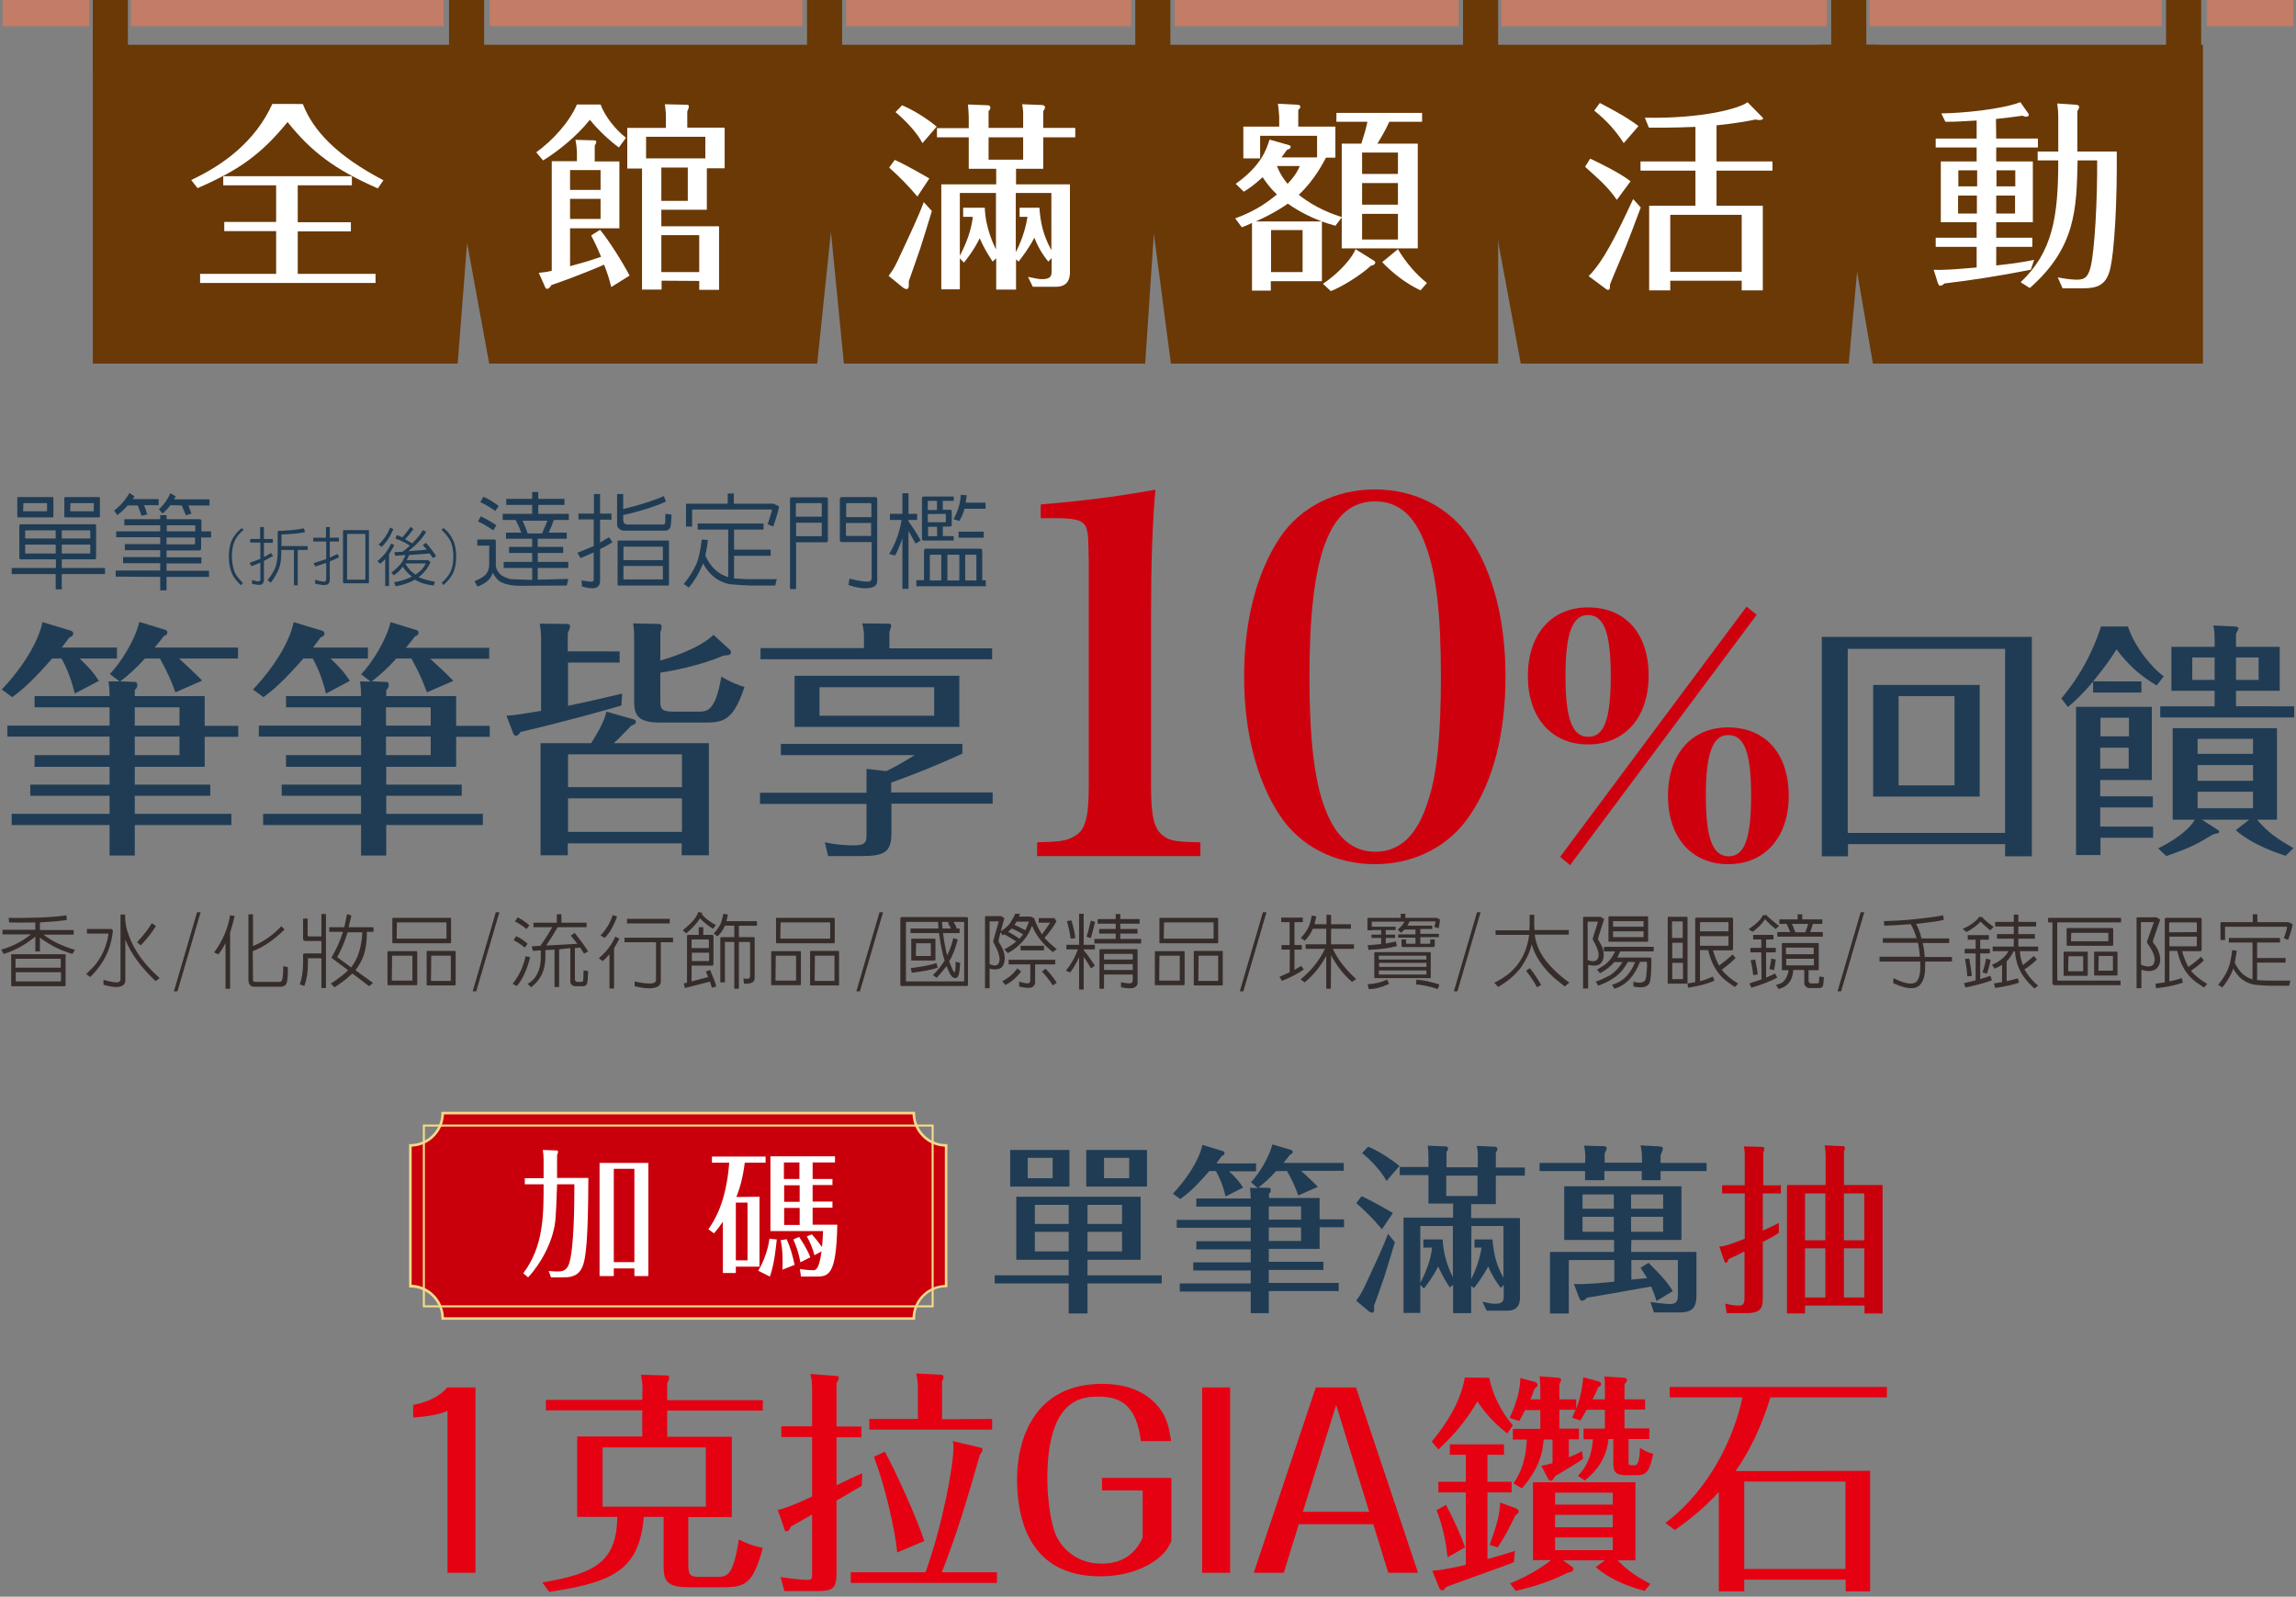 <?xml version="1.0" encoding="utf-8"?>
<!-- Generator: Adobe Illustrator 24.0.2, SVG Export Plug-In . SVG Version: 6.00 Build 0)  -->
<svg version="1.1" id="pt2_txt.svg" xmlns="http://www.w3.org/2000/svg" xmlns:xlink="http://www.w3.org/1999/xlink" x="0px"
	 y="0px" viewBox="0 0 903 628" style="enable-background:new 0 0 903 628;" xml:space="preserve">
<rect x="0" y="0" width="903" height="628" fill="#808080" stroke="none"/>
<style type="text/css">
	.st0{fill:#6A3906;}
	.st1{fill:#C37C65;}
	.st2{fill:#FFFFFF;}
	.st3{opacity:0.8;}
	.st4{fill:#231815;}
	.st5{fill:#1F3C54;}
	.st6{fill:#CF000E;}
	.st7{fill:#C9000C;}
	.st8{fill:#E50012;}
	.st9{fill:#F3DA8B;}
</style>
<g>
	<g>
		<polygon class="st0" points="36.5,17.6 36.5,143 180,143 183.7,95.5 192.4,143 321.4,143 326.8,91.1 331.9,143 450.4,143 
			453.8,91.8 460.5,143 589.2,143 589.2,17.6 		"/>
		<polygon class="st0" points="866.4,17.6 866.4,143 736.6,143 715,17.6 		"/>
		<rect x="36.5" class="st0" width="13.8" height="29.1"/>
		<rect x="176.6" class="st0" width="13.8" height="29.1"/>
		<rect x="317.4" class="st0" width="13.8" height="29.1"/>
		<rect x="446.5" class="st0" width="13.8" height="29.1"/>
		<rect x="575.4" class="st0" width="13.8" height="29.1"/>
		<rect x="1" class="st1" width="34.1" height="10.3"/>
		<rect x="51.5" class="st1" width="123" height="10.3"/>
		<rect x="192.6" class="st1" width="123" height="10.3"/>
		<rect x="332.8" class="st1" width="112.1" height="10.3"/>
		<rect x="462" class="st1" width="111.7" height="10.3"/>
		<rect x="720.2" class="st0" width="13.8" height="29.1"/>
		<rect x="590.5" class="st1" width="128" height="10.3"/>
		<rect x="851.9" class="st0" width="13.8" height="29.1"/>
		<rect x="867.9" class="st1" width="34.1" height="10.3"/>
		<rect x="735.3" class="st1" width="114.9" height="10.3"/>
		<polygon class="st0" points="582.3,17.6 589.3,95.5 598.1,143 727.1,143 738.5,17.6 		"/>
	</g>
	<g>
		<path class="st2" d="M119.1,40.9c4,10.4,13.3,20.4,31.7,30l-2.2,3.2c-16.7-7.3-26.1-14.3-35.5-26.1c-10.7,13.1-19.4,19-35.4,26
			l-2.5-3.2c12.6-5.9,25.1-15,31.9-29.9H119.1z M117.1,87.4H138V91h-20.9v16.7h30.6v3.6h-69v-3.6h29.9V90.9H88.2v-3.6h20.4V72.9
			H87.8v-3.6h50.6v3.6h-21.3C117.1,72.9,117.1,87.4,117.1,87.4z"/>
		<path class="st2" d="M236.2,41.1c1.7,4.7,6,10,10,13.1l-2.8,3.8c-3.6-2.6-8.2-6.9-11.4-10.9c-5.4,6.8-12.9,12.6-18.4,16l-2.7-3.2
			c6.4-4.6,13-11.8,16-18.8H236.2z M236,90.4c3.3,3.9,9.1,13.1,11.6,18l-7.2,4.5c-0.9-3.6-1.3-4.8-2.8-8.8c-1.6,0.7-9.9,4.3-20.7,8
			c-0.5,0.7-1,1.5-1.7,1.5c-0.5,0-0.7-0.3-0.9-0.9l-2.4-5.4c2.1-0.2,3.1-0.3,5.1-0.8V63.4h9.9v-3.7c0-0.8-0.3-3.6-0.6-4.7l7.3,0.2
			c0.4,0,0.9,0.1,0.9,0.5c0,0.5-0.3,1.1-0.6,1.6v6.2h9.7v26.3h-19.4v14.9c4.4-1.2,7.6-2.1,12.2-3.7c-0.4-1-1.9-4.6-3.9-8.4L236,90.4
			z M236.2,74.7v-7.8h-12v7.8H236.2z M224.2,78.2v7.9h12v-7.9H224.2z M260.2,110.4v3.5h-7.7V66.3h-5.8v-16h15.2V46
			c0-1.3,0-1.7-0.4-5l8.5,0.2c0.6,0,0.9,0.1,0.9,0.6s-0.2,1.3-0.6,2v6.4H285v16h-7v16.3h-17.9V89h22.7v25H275v-3.5L260.2,110.4
			L260.2,110.4z M254.1,62.3h23.3v-8.5h-23.3L254.1,62.3L254.1,62.3z M270.5,65.9h-10.4V79h10.4V65.9z M275,107V92.5h-14.9V107H275z
			"/>
		<path class="st2" d="M366.5,83c-0.7,2.4-4,13-4.6,14.8c-0.7,2.1-3.6,10.4-4.5,12.9c0.1,1.3,0.2,3-0.8,3c-0.7,0-1-0.3-1.6-0.7
			l-5.5-4.5c2.4-3.3,2.6-3.9,5.2-9.5c3-6.4,6.8-14.5,8.6-19.5L366.5,83z M351.9,62.9c3.9,1.7,11.6,6.1,13.6,7.3l-4.7,7.1
			c-4-4.7-6.6-7.3-11.1-11.4L351.9,62.9z M354.8,41.4c6.6,2.8,12.4,7.4,13.6,8.4l-5.6,6.5c-2.2-4.3-7.1-9.3-10.6-12.2L354.8,41.4z
			 M399.6,102v11.9h-7.8v-12.3l-1.4,1.3c-1.7-2.6-3.5-5.5-5.1-9.2c-2.1,4.4-4.7,7.7-6.2,9.6l-1.6-1.7v12.2h-7.3V72.5h21.6v-6.1H381
			V54h-12.5v-3.6H381v-4.3c0-1.2-0.2-4-0.3-5l7.7,0.3c0.5,0,1.1,0.2,1.1,0.9c0,0.6-0.3,1-0.7,1.4v6.6h13.6v-6.2
			c0-0.6-0.2-2.1-0.4-3.1l7.7,0.3c0.6,0,1.3,0.2,1.3,0.9c0,0.6-0.5,1.2-0.7,1.5v6.6h12.6V54h-12.6v12.4h-10.7v6.1h21.2V107
			c0,1.3,0,5.8-5.5,5.8h-9.1l-1.9-3.9c2.9,0.6,4.3,0.9,5.4,0.9c3.9,0,3.9-1.5,3.9-3.6v-4.7l-1.3,1.4c-1.7-2.1-3.5-4.5-5.5-9.4
			c-2.1,4.1-4.9,7.7-6.2,9.4L399.6,102z M391.7,75.9h-14.2v24.7c3.9-7.4,4.8-12.6,5.1-15.3h-3.8v-3.6h8.5c0.3,8.1,3.5,14.5,4.4,16.4
			V75.9z M388.8,54v8.8h13.6V54H388.8z M399.6,99c3.1-6,4.2-11.6,4.5-13.7H401v-3.6h7.8c0.4,5.9,1.5,10.9,4.7,16.7V75.9h-14V99
			H399.6z"/>
		<path class="st2" d="M525.2,88.8c-2.8-0.8-3.9-1.2-5.3-1.7v23.5h-20.1v3.7h-7.4V87.7c-1.5,0.7-2.2,1-4,1.7l-2.6-3.5
			c8.8-3.2,13.4-7,16.4-9.4c-2.9-2.8-4.5-5.1-5.6-6.8c-3.9,3.5-5.5,4.5-7.4,5.7l-3.2-3.1c10-7.1,12.1-13.5,13.3-17.4l7.7,2.2
			c0.2,0.1,0.6,0.2,0.6,0.6c0,0.8-0.7,1-1.4,1.2c-1.1,1.5-1.5,2.1-2.2,3h14v-8.5h-22.4v8.9H489V49.8h14.1v-4c0-0.7-0.4-4.5-0.5-5
			l7.7,0.4c0.8,0.1,1.1,0.3,1.1,0.7c0,0.6-0.3,1-0.8,1.3v6.6h14.6V62h-3.7c-0.7,1.3-4.4,8.8-10.7,14.6c6.7,5.4,13.8,7.8,17,8.8
			L525.2,88.8z M519.8,87.1c-4.7-1.8-9.2-4.1-13.3-7c-1.6,1.1-5.1,3.6-12.6,7H519.8z M499.9,90.5V107h12.4V90.5H499.9z M502.2,65.3
			c1.5,3.7,3.2,5.8,4.2,7c3-3.2,4-5.1,4.8-7H502.2z M520.3,111.6c6.6-4.3,11.8-10.6,12.8-13.6l7.2,4.5c0.3,0.2,0.6,0.5,0.6,0.7
			c0,0.3-0.2,1.1-1.7,1.3c-4.1,3.8-11.6,8.4-15.8,10L520.3,111.6z M557.6,56.5v41.2h-29.9V56.5h7.7c1-3.2,1.6-4.9,2.4-8.6h-12.2
			v-3.5h33.7v3.5h-12.9c-1.9,4.2-3.9,7.3-4.7,8.6H557.6z M549.8,68.4V60h-14.1v8.4H549.8z M535.7,72v8.5h14.1V72H535.7z M535.7,84.1
			v10.1h14.1V84.1H535.7z M549.8,98c3,5.1,7.1,9.9,11.4,13.3l-2.5,2.9c-5.6-2.6-10.8-6.6-15.1-11.1L549.8,98z"/>
		<path class="st2" d="M635.9,78.6c-3.6-5-5.4-6.6-12.5-13l2-3.2c2.6,1.2,11.6,5.5,15.9,8.9L635.9,78.6z M645.3,81.6
			c-1.3,3.6-5.1,13.5-5.8,15.2c-5.4,12.7-5.9,14.1-6.3,15.1c0,1.7-0.1,2.1-0.8,2.1c-0.2,0-0.4-0.1-0.6-0.2l-7-5.2
			c5.8-5.8,10.8-15.9,17.5-30.3L645.3,81.6z M638.6,56.3c-3-4.7-6.6-8.8-11.6-12.8l2.2-3c10.4,5.4,13.4,7.7,15.2,9.1L638.6,56.3z
			 M675.1,63.5h22v3.6h-22v13.8h18.2v33.3H685v-3.8h-28.1v3.8h-8.3V80.9h18.2V67.1h-21.6v-3.6h21.6V49.9c-9.4,0.4-14.7,0.3-18.3,0.3
			l-1.6-3.9c23,0.4,37.3-3.7,40.4-6.1l5.6,5.7c0.2,0.2,0.5,0.5,0.5,0.7c0,0.6-1.2,0.6-1.7,0.6c-0.4,0-0.9-0.1-1.3-0.2
			c-2.8,0.6-7.6,1.5-15.3,2.3L675.1,63.5L675.1,63.5z M685,106.9V84.5h-28.1v22.4H685z"/>
		<path class="st2" d="M785.1,54.5h16.4V58h-16.4v5.5h14.4v23.9h-14.4v6.1h14.2v3.6h-14.2v7.3c4.8-0.5,10.3-1.2,14.9-2.2l-1.3,3.9
			c-14.4,2.8-23.4,4.1-34,5.4c-0.3,0.3-0.9,0.9-1.6,0.9c-0.5,0-0.7-0.5-0.9-0.9l-1.7-5.4c3.9,0.2,8.9-0.2,16.9-0.9v-8.1h-16.1v-3.6
			h16.1v-6.1h-14.1V63.5h14.1V58h-16.1v-3.5h16.1v-7.1c-7.3,0.4-8,0.5-12.3,0.5l-1.6-3.3c8.2-0.1,23.3-1.5,31.1-4.4l3.1,4.4
			c0.2,0.2,0.2,0.5,0.2,0.6c0,0.6-0.7,0.7-1.1,0.7c-0.6,0-1-0.2-1.3-0.4c-4.2,0.6-5.3,0.7-10.5,1.3L785.1,54.5L785.1,54.5z
			 M777.6,73.3V67h-7.4v6.3H777.6z M770.1,76.9V84h7.4v-7.1H770.1z M792.6,73.3V67h-7.4v6.3H792.6z M785.1,76.9V84h7.4v-7.1H785.1z
			 M794.7,111c12.6-11.9,14.8-25.7,14.8-47.9h-8.1v-3.5h8.1V45.8c0-1.6-0.1-2.9-0.4-5.1l7.3,0.5c0.6,0,1.3,0.2,1.3,0.9
			c0,0.2,0,0.5-0.7,1.6v15.9h15.5c0.2,18.1-0.8,39.8-2.8,47c-1.6,5.4-4.7,6.8-10.4,6.8h-8.1l-1.9-4.3c4,0.8,6.5,0.9,7.6,0.9
			c3.2,0,4.4-1.2,5.4-5.3c1.5-6.5,2.6-25.6,2.5-41.6h-7.7c-0.4,19.2-0.7,34.2-18.8,50.2L794.7,111z"/>
	</g>
</g>
<g>
	<g>
		<g class="st3">
			<g>
				<path class="st4" d="M15.7,374.2h-1.8v-5.8c-4.4,3.5-8.6,5.7-12.5,6.8l-0.9-1.7c4.3-1.2,8.2-3.2,11.7-6H1v-1.8h12.9v-2.9
					c-4.1,0.1-7.5,0.1-10.3,0L3.4,361c3.5,0.1,7.6,0,12.2-0.1c4.7-0.2,8.2-0.5,10.5-0.9l0.2,1.8c-1.9,0.4-4.9,0.6-9,0.9l-1.6,0.1v3
					H29v1.8H17.1c3.2,2.5,7.3,4.5,12.4,6l-1,1.6c-4.6-1.3-8.9-3.5-12.8-6.4V374.2z M25.5,387.9H4.6c-0.2,0-0.2-0.1-0.2-0.3v-12.1
					c0-0.2,0.1-0.2,0.2-0.2h20.9c0.2,0,0.3,0.1,0.3,0.2v12.1C25.8,387.8,25.7,387.9,25.5,387.9z M23.9,380.6v-3.4l-0.1-0.1H6.2
					l-0.1,0.1v3.4H23.9z M6.2,382.4v3.5l0.1,0.1h17.6l0.1-0.1v-3.5H6.2z"/>
				<path class="st4" d="M34.2,367.2v-1.8h9.7l0.5,0.5c-0.2,2.5-0.7,4.6-1.3,6.5c-1.3,4.1-3.8,8.1-7.6,11.9l-1.6-1.2l3.2-3.2
					c3-3.6,4.9-7.8,5.6-12.7L34.2,367.2L34.2,367.2z M49.3,385.7c0,0.8-0.3,1.4-1,1.9c-1.4,0.9-4,0.8-7.6-0.3v-1.9
					c2.2,0.6,3.9,1,5.3,1c0.6,0,1.1-0.3,1.3-0.7l0.1-0.4v-25.6h1.8v1c0,2.3,0.5,4.7,1.5,7.3c2,5.7,6,11.3,12.1,16.7l-1.6,1.2
					c-5.9-5.6-9.9-11.1-11.9-16.4C49.3,369.5,49.3,385.7,49.3,385.7z M61.3,364.2c-1.3,2.3-3.3,4.8-5.9,7.6l-1.5-1.2
					c2.7-2.9,4.6-5.4,5.8-7.5L61.3,364.2z"/>
				<path class="st4" d="M78.9,358.8l-9.1,31.1h-1.4l9.1-31.1H78.9z"/>
				<path class="st4" d="M85.9,375.4l-1.7-0.8c3.3-4.4,5.4-9.3,6.3-14.6l1.8,0.3c-0.6,2.5-1.2,4.6-1.8,6.5v22.1h-1.8v-18
					C87.8,372.7,86.8,374.2,85.9,375.4z M99.5,385c0,0.4,0,0.7,0.1,0.9c0.2,0.2,0.5,0.3,1,0.3h9l0.8-0.1c0.2-0.1,0.3-0.2,0.4-0.4
					c0.4-0.7,0.6-2.6,0.6-5.7l1.8,0.4c0.1,3.8-0.2,6.1-0.8,6.9c-0.5,0.5-1.2,0.8-2.2,0.8H99.9c-0.5,0-0.9-0.1-1.3-0.4
					c-0.6-0.5-0.9-1.3-0.9-2.4v-25.7h1.8v12.5c4.3-1.8,8-4.4,11.1-7.8l1.3,1.3c-4.2,4.1-8.4,7-12.5,8.5L99.5,385L99.5,385z"/>
				<path class="st4" d="M121.3,376.8c-0.1,0-0.2,0.1-0.2,0.2v2.3c0,3.2-0.5,6-1.4,8.5l-1.8-0.6c0.8-2.3,1.3-5.1,1.3-8.4v-3.3
					c0-0.3,0.2-0.5,0.5-0.5h6.7v-4.9h-6.3c-0.6,0-0.9-0.3-0.9-0.9v-7.9h1.8v6.5c0,0.3,0.2,0.5,0.5,0.5h4.9v-8.8h1.8v29.1h-1.8v-11.7
					h-5.1V376.8z M143.8,372.8c-0.6,3.2-1.9,6.1-4,8.8l6.9,5l-1.5,1.3l-6.6-5c-2.4,2.2-4.7,4-7,5.4l-1.5-1.4
					c3.2-2.2,5.4-3.8,6.6-5.1l0.2-0.2l-6.3-4.7c-0.2-0.1-0.2-0.3-0.1-0.5c1.8-3.1,3.3-6.4,4.4-9.9h-5.4v-1.8h5.9l1.1-5.2l1.7,0.6
					l-1.1,4.6h9.8v1.8h-2.6C144.3,368.9,144.1,370.9,143.8,372.8z M136.7,366.7c-1.1,3.7-2.5,6.9-4,9.6c-0.1,0.1,0,0.2,0.1,0.3
					l5.3,3.9c2.7-3.4,4.1-8,4.4-13.8H136.7z"/>
				<path class="st4" d="M163.8,387.5h-11.2c-0.2,0-0.2-0.1-0.2-0.3v-12.8c0-0.2,0.1-0.3,0.2-0.3h11.2c0.2,0,0.3,0.1,0.3,0.3v12.8
					C164.1,387.4,164,387.5,163.8,387.5z M154.2,376L154.2,376l-0.1,9.6l0.1,0.1h7.9l0.1-0.1V376l-0.1-0.1h-7.9V376z M177.1,371
					h-22.6c-0.2,0-0.2-0.1-0.2-0.3v-9.5c0-0.2,0.1-0.2,0.2-0.2h22.6c0.2,0,0.3,0.1,0.3,0.2v9.5C177.4,370.9,177.3,371,177.1,371z
					 M156.1,362.8L156.1,362.8l-0.1,6.3l0.1,0.1h19.4l0.1-0.1v-6.2l-0.1-0.1L156.1,362.8L156.1,362.8z M178.8,387.6H168
					c-0.2,0-0.2-0.1-0.2-0.3v-13c0-0.2,0.1-0.3,0.2-0.3h10.9c0.2,0,0.3,0.1,0.3,0.3v13C179.1,387.5,179,387.6,178.8,387.6z
					 M169.6,376L169.6,376l-0.1,9.7l0.1,0.1h7.6l0.1-0.1V376l-0.1-0.1h-7.6V376z"/>
				<path class="st4" d="M196.4,358.8l-9.1,31.1h-1.4l9.1-31.1H196.4z"/>
				<path class="st4" d="M208.5,376.5c-1.2,4.8-2.9,8.6-5.2,11.3l-1.7-0.8c2.6-3.3,4.3-7,5.1-10.9L208.5,376.5z M203,368.2
					c1.4,0.6,2.9,1.6,4.5,3l-1.1,1.5c-1.7-1.4-3.2-2.3-4.4-2.9L203,368.2z M203.6,360.8c1.4,0.7,2.9,1.7,4.6,3.1l-1.1,1.5
					c-1.8-1.4-3.3-2.4-4.6-3L203.6,360.8z M219.9,373.4v14.8h-1.8v-14.7l-3.6,0.2v2.7c0,5.2-1.9,9.1-5.6,11.9l-1.4-1.3
					c3.5-2,5.2-5.6,5.2-10.6v-2.6l-3.1,0.2l-0.5-1.8l3.4-0.2c1.7-2.3,3.2-4.7,4.7-7.3h-7.4v-1.8h9.2v-3.3h1.8v3.3h9.9v1.8h-11.4
					c-1.1,2-2.6,4.4-4.5,7.2l12.3-0.7l-0.2-0.2l-2.4-3l1.5-1.1c2.3,2.9,4.1,5.3,5.3,7.3l-1.6,0.9l-1.5-2.4l-2.1,0.2v12.3
					c0,0.3,0.1,0.5,0.3,0.7s0.4,0.3,0.7,0.3h1.5c0.2,0,0.4-0.1,0.6-0.2c0.1-0.1,0.2-0.3,0.2-0.6l0.1-3.7l1.8,0.2
					c-0.1,3.2-0.2,5-0.6,5.3c-0.4,0.5-0.8,0.7-1.3,0.7h-3.3c-0.5,0-0.9-0.3-1.3-0.6c-0.4-0.4-0.5-0.8-0.5-1.2v-13.2L219.9,373.4z"/>
				<path class="st4" d="M237,378l-1.5-1.1c2.9-2.4,5-5.2,6.5-8.5l1.6,0.8c-0.7,1.4-1.4,2.6-2.1,3.7v15.9h-1.8v-13.5
					C238.8,376.4,237.9,377.3,237,378z M242.7,360.5c-1.4,3.8-3,6.6-4.9,8.4l-1.6-1c2.2-2.3,3.8-5,4.8-8L242.7,360.5z M245.6,370.6
					v-1.8h19.1v1.8h-4.8V386c0,0.8-0.3,1.4-1,1.9c-1.7,1.1-4.8,1.1-9.3,0V386c2.5,0.6,4.7,0.9,6.7,0.8c0.8-0.1,1.3-0.4,1.6-0.8
					l0.1-0.4v-15H245.6z M263.4,361.4v1.8h-16.8v-1.8H263.4z"/>
				<path class="st4" d="M269.9,367.1l-1.4-1.2c3.5-2.8,5.6-5.2,6.1-7.2l1.6,0.3l-0.2,0.6c1.4,1.6,3.2,3,5.6,4.3l-1.2,1.4
					c-2.1-1.3-3.8-2.7-5.1-4.1C274.2,363,272.4,365,269.9,367.1z M269.4,388.6l-0.5-1.8l1.3-0.3v-18.3c0-0.4,0.2-0.5,0.5-0.5h4.1v-3
					h1.8v3h3.4c0.4,0,0.6,0.2,0.6,0.5v11c0,0.4-0.2,0.6-0.6,0.6h-8v6.2l6.5-1.7l-0.9-2.2l1.7-0.6c1.3,3.1,2.1,5.2,2.4,6.5l-1.7,0.5
					l-0.8-2.4L269.4,388.6z M278.8,372.9v-3.1c0-0.2-0.1-0.3-0.3-0.3h-6.2c-0.2,0-0.3,0.1-0.3,0.3v3.1H278.8z M272.1,374.7v3.3h6.5
					c0.2,0,0.3-0.1,0.3-0.3v-3H272.1z M285.2,370.4c-0.1,0-0.1,0-0.1,0.1v15.9h-1.8V369c0-0.3,0.2-0.4,0.4-0.4h5.1v-4.5h-3.7
					c-0.6,1.5-1.6,2.9-2.9,4.2l-1.5-1.1c1-1.1,1.8-2.2,2.5-3.4c0.5-1,0.9-2.5,1.3-4.4l1.8,0.3l-0.6,2.6h12v1.8h-7.1v4.5h5.7
					c0.3,0,0.5,0.1,0.5,0.4v15.7c0,0.7-0.3,1.3-0.9,1.7c-0.7,0.4-1.9,0.6-3.3,0.5l-0.2-2c1.1,0.1,1.8,0.1,2.1,0
					c0.3-0.2,0.5-0.5,0.5-0.8v-13.5l-0.2-0.1h-4.2v18.4h-1.8v-18.4h-3.6V370.4z"/>
				<path class="st4" d="M314.7,387.5h-11.2c-0.2,0-0.2-0.1-0.2-0.3v-12.8c0-0.2,0.1-0.3,0.2-0.3h11.2c0.2,0,0.3,0.1,0.3,0.3v12.8
					C315,387.4,314.9,387.5,314.7,387.5z M305.1,376L305.1,376l-0.1,9.6l0.1,0.1h7.9l0.1-0.1V376l-0.1-0.1h-7.9V376z M328,371h-22.6
					c-0.2,0-0.2-0.1-0.2-0.3v-9.5c0-0.2,0.1-0.2,0.2-0.2H328c0.2,0,0.3,0.1,0.3,0.2v9.5C328.2,370.9,328.2,371,328,371z M307,362.8
					L307,362.8l-0.1,6.3l0.1,0.1h19.4l0.1-0.1v-6.2l-0.1-0.1L307,362.8L307,362.8z M329.7,387.6h-10.9c-0.2,0-0.2-0.1-0.2-0.3v-13
					c0-0.2,0.1-0.3,0.2-0.3h10.9c0.2,0,0.3,0.1,0.3,0.3v13C330,387.5,329.9,387.6,329.7,387.6z M320.5,376L320.5,376l-0.1,9.7
					l0.1,0.1h7.6l0.1-0.1V376l-0.1-0.1h-7.6V376z"/>
				<path class="st4" d="M347.3,358.8l-9.1,31.1h-1.4l9.1-31.1H347.3z"/>
				<path class="st4" d="M380.2,387.8h-25.6c-0.3,0-0.5-0.2-0.5-0.5v-26.1c0-0.3,0.2-0.5,0.5-0.5h25.6c0.3,0,0.5,0.2,0.5,0.5v26.1
					C380.7,387.6,380.5,387.8,380.2,387.8z M375.7,365.2h1.7v1.8h-6.5c0.4,3.5,1,6.4,1.6,8.8c1.1-2.2,1.9-4.5,2.4-6.8l1.8,0.5
					c-1,3.6-2,6.4-3.3,8.4l-0.1,0.2l1.3,3.2c0.4,0.7,0.6,1.1,0.7,1.1c0.2,0,0.3-0.3,0.4-0.7c0.1-1,0.2-2.1,0.1-3.4l1.8,0.4
					c-0.1,3.3-0.5,5.2-1.1,5.7c-0.2,0.2-0.5,0.3-0.9,0.3c-0.5,0-1-0.3-1.4-0.8c-0.7-1-1.3-2.3-1.9-3.9c-1.6,2-2.9,3.5-3.9,4.6
					l-1.5-1.1c1.6-1.5,3.2-3.4,4.6-5.7c-0.9-2.8-1.6-6.4-2.2-10.8h-11.2v-1.8h11l-0.2-2.6h-12.4c-0.1,0-0.2,0.1-0.2,0.2v23
					c0,0.1,0.1,0.2,0.2,0.2H379c0.1,0,0.2-0.1,0.2-0.2v-23c0-0.1-0.1-0.2-0.2-0.2h-4c0.5,0.7,0.9,1.5,1.3,2.5L375.7,365.2z
					 M368.8,380.6c-2.6,0.9-6,1.5-10.2,2l-0.4-1.8c4.4-0.6,7.8-1.2,10.1-2L368.8,380.6z M367.6,377.8h-9c-0.2,0-0.2-0.1-0.2-0.3
					v-8.1c0-0.2,0.1-0.2,0.2-0.2h9c0.2,0,0.3,0.1,0.3,0.2v8.1C367.9,377.7,367.8,377.8,367.6,377.8z M360.3,371L360.3,371l-0.1,4.9
					l0.1,0.1h5.7l0.1-0.1v-4.8L366,371H360.3z M373.4,362.6h-2.9l0.2,2.6h3.3c-0.5-1-0.9-1.7-1.2-2.3L373.4,362.6z"/>
				<path class="st4" d="M413,362.9h-4.5v-1.8h6.2l0.8,1.3c-1.1,2-2.7,4.2-4.7,6.5c1.3,1.4,2.9,2.9,4.8,4.4l-1.5,1.2
					c-3.7-2.9-6.5-6.3-8.2-10.4c-1.7,4.6-4.9,8.2-9.5,10.8l-1.4-1.5c1.8-1,3.4-2,4.7-3.1c-1.2-0.8-2.8-1.7-4.7-2.8l-0.6,0.4
					l-0.9-1.2l-0.6,2.4c-0.2,0.8-0.2,1.3,0,1.6c1.7,2.5,2.5,4.9,2.2,7.1c-0.2,1.5-0.8,2.6-1.8,3.1c-1.2,0.5-2.5,0.5-4.1,0.1v7.7
					h-1.8v-28.1l0.1-0.2l0.2-0.1h6l1.3,0.8v0.1l-1.4,5.1c1.4-0.9,2.4-1.8,3.1-2.5c0.8-1,1.7-2.5,2.6-4.4h1.9l-0.5,1.1h4.7l1,0.5h0.2
					l0.1,0.2l0.2,0.1l-0.1,0.2c1,2.5,2,4.5,3,6C410.9,365.9,412.1,364.4,413,362.9z M392.8,362.4h-3.4h-0.2v0.1v16.7
					c1.2,0.6,2.3,0.7,3,0.3c0.4-0.3,0.7-0.8,0.9-1.6c0.2-1.6-0.5-3.9-2.3-7.1c-0.2-0.2-0.2-0.6-0.1-1L392.8,362.4z M401.6,382.1
					c-2,2.6-4.1,4.3-6.2,5.3l-1.2-1.5c2.4-1.2,4.4-2.9,5.9-5L401.6,382.1z M401,369.2l1.4-1.7c-1.3-0.8-2.8-1.6-4.5-2.3l-1.4,1.3
					l1.8,1L401,369.2z M396.7,379.3v-1.8H415v1.8h-7.9v7c0,0.8-0.3,1.4-1,1.9c-0.9,0.5-2.7,0.5-5.3-0.2v-1.9
					c1.3,0.4,2.4,0.6,3.3,0.7c0.4,0,0.8-0.2,1-0.6l0.1-0.4v-6.5H396.7z M403.3,365.9l1.4-3.4h-4.9l-0.8,1.3l1.8,0.8L403.3,365.9z
					 M410.6,372v1.8h-9.2V372H410.6z M411.2,381c1.4,1.4,2.9,3.2,4.4,5.5l-1.5,1.1c-1.6-2.4-3-4.2-4.3-5.4L411.2,381z"/>
				<path class="st4" d="M426.2,389.2h-1.8v-12.8c-0.9,2.2-2.1,4.2-3.5,6.1l-1.7-0.7c2.1-2.6,3.7-5.4,4.7-8.4h-4.5v-1.8h5v-12.2h1.8
					v12.2h4.4v1.8h-4.4v0.3c1.6,1.9,3,4,4.4,6.1l-1.5,1.1c-0.8-1.4-1.7-2.9-2.9-4.5V389.2z M421.4,362c0.9,3.2,1.4,5.5,1.5,7
					l-1.8,0.2c-0.4-2.6-0.9-4.9-1.5-6.9L421.4,362z M430.7,362.6c-0.7,2.9-1.3,5-1.7,6.4l-1.7-0.6c0.5-1.2,1-3.3,1.7-6.3
					L430.7,362.6z M448.8,369.3v1.8h-18.4v-1.8h8.4v-2.1h-6.5v-1.8h6.5v-2.1h-7.1v-1.8h7.1v-2h1.8v2h7.6v1.8h-7.6v2.1h6.8v1.8h-6.8
					v2.1H448.8z M434.2,388.9h-1.8v-15.2c0-0.3,0.2-0.4,0.4-0.4h14.1c0.3,0,0.5,0.1,0.5,0.4v12.8c0,0.7-0.3,1.3-0.9,1.7
					c-1,0.7-2.8,0.7-5.6,0.1v-2c2.2,0.5,3.6,0.6,4.1,0.3c0.3-0.2,0.5-0.5,0.5-0.8v-2.5h-11.3L434.2,388.9L434.2,388.9z M445.5,377.4
					v-2.1l-0.2-0.1h-11c-0.1,0-0.1,0-0.1,0.1v2.1H445.5z M445.5,381.5v-2.3h-11.3v2.3H445.5z"/>
				<path class="st4" d="M465.6,387.5h-11.2c-0.2,0-0.2-0.1-0.2-0.3v-12.8c0-0.2,0.1-0.3,0.2-0.3h11.2c0.2,0,0.3,0.1,0.3,0.3v12.8
					C465.8,387.4,465.7,387.5,465.6,387.5z M456,376L456,376l-0.1,9.6l0.1,0.1h7.9l0.1-0.1V376l-0.1-0.1H456V376z M478.8,371h-22.6
					c-0.2,0-0.2-0.1-0.2-0.3v-9.5c0-0.2,0.1-0.2,0.2-0.2h22.6c0.2,0,0.3,0.1,0.3,0.2v9.5C479.1,370.9,479,371,478.8,371z
					 M457.8,362.8L457.8,362.8l-0.1,6.3l0.1,0.1h19.4l0.1-0.1v-6.2l-0.1-0.1L457.8,362.8L457.8,362.8z M480.6,387.6h-10.9
					c-0.2,0-0.2-0.1-0.2-0.3v-13c0-0.2,0.1-0.3,0.2-0.3h10.9c0.2,0,0.3,0.1,0.3,0.3v13C480.9,387.5,480.8,387.6,480.6,387.6z
					 M471.4,376L471.4,376l-0.1,9.7l0.1,0.1h7.6l0.1-0.1V376l-0.1-0.1h-7.6V376z"/>
				<path class="st4" d="M498.1,358.8l-9.1,31.1h-1.4l9.1-31.1H498.1z"/>
				<path class="st4" d="M507.3,373.5H504v-1.8h3.2v-9h-3.3v-1.8h8.5v1.8h-3.3v9h2.9v1.8h-2.9v8l2.6-1.6l1.1,1.4
					c-2.1,1.5-4.9,3-8.6,4.5l-1-1.6l4-1.8L507.3,373.5L507.3,373.5z M523.4,388.9h-1.8V376c-2.5,4.5-5.4,7.9-8.5,10.4l-1.6-1.2
					c4.2-3.4,7.4-7.4,9.6-12h-7.6v-1.8h8.1v-6.1h-5.3l-0.2,0.5c-0.8,1.7-1.8,3.1-3,4.2l-1.5-1.1c1.1-1.2,2.1-2.5,2.8-3.8
					c0.6-1.1,1.1-2.8,1.5-5l1.8,0.3l-0.7,3.1h4.7v-3.7h1.8v3.7h7.8v1.8h-7.8v6.1h9v1.8h-8.3c2,4.3,5.1,8.2,9.2,11.9l-1.7,1.1
					c-3.4-3-6.1-6.5-8.2-10.5L523.4,388.9L523.4,388.9z"/>
				<path class="st4" d="M556.7,368.8h-6.8v-1.3h6.8v-1.9h-4.3l-1.4,1.3l-1.3-1.3c1-0.7,1.8-1.7,2.6-2.9l0.1-0.2h-12.7
					c-0.1,0-0.2,0.1-0.2,0.2v1.8h9.4v1.3H545v1.8h3.7v1.3H545v2.2l4-0.8l0.4,1.8c-2.8,0.8-6.5,1.3-11.2,1.5l-0.3-1.8l5.3-0.5v-2.4
					h-3.8v-1.3h3.8v-1.8h-3.6v0.1h-1.8v-4.6c0-0.2,0.1-0.3,0.3-0.3h12.8v-1.6h1.8v1.6H565l1.3,0.6c0,1-0.2,2.2-0.5,3.5l-1.7-0.5
					l0.5-2c0-0.1,0-0.2-0.2-0.2h-10l-0.9,1.7h9.8v1.3h-4.7v1.9h7.3v1.3h-7.3v2.6h3.6c0.2,0,0.3-0.1,0.3-0.3v-1.4h1.8v2.4
					c0,0.4-0.2,0.6-0.7,0.6h-11.8c-0.4,0-0.6-0.2-0.6-0.6v-2.4h1.8v1.4c0,0.2,0.1,0.3,0.2,0.3h3.5L556.7,368.8L556.7,368.8z
					 M546.3,387c-3.1,1.4-5.7,2.1-8,2l-0.4-1.9c2.7-0.1,5.3-0.7,7.7-1.8L546.3,387z M562.5,384.7h-21.8c-0.1,0-0.2-0.1-0.2-0.2v-9.8
					c0-0.1,0.1-0.2,0.2-0.2h21.8c0.2,0,0.2,0.1,0.2,0.2v9.8C562.8,384.6,562.7,384.7,562.5,384.7z M561,377.4V376l-0.1-0.1h-18.5
					l-0.1,0.1v1.4H561z M561,380.3v-1.6h-18.6v1.6H561z M542.3,381.7v1.5l0.1,0.1h18.5l0.1-0.1v-1.5H542.3z M557.1,385.3
					c2.5,0.2,5.5,0.8,9,1.9l-0.6,1.8c-3.5-1.1-6.4-1.7-8.6-1.8L557.1,385.3z"/>
				<path class="st4" d="M582.3,358.8l-9.1,31.1h-1.4l9.1-31.1H582.3z"/>
				<path class="st4" d="M598.4,380.2c-2.2,3-5.2,5.7-9.2,8l-1.5-1.7c8.1-3.8,12.6-10.1,13.7-18.8h-13.2v-1.8h13.3l0.1-2.1v-4h1.8v4
					l0.1,2H617v1.8h-13.4c0.4,3.5,1.8,6.8,4.1,9.9c2.7,3.5,5.9,6.4,9.5,9l-1.8,1.5l-4.3-3.5c-4.5-4.1-7.4-8.5-8.7-13.1
					C601.8,374.2,600.4,377.2,598.4,380.2z M601.7,380.8c1.9,2.4,3.3,4.6,4.4,6.6l-1.6,0.9c-1.1-2-2.5-4.2-4.3-6.5L601.7,380.8z"/>
				<path class="st4" d="M624.4,388.8h-1.8v-27.9l0.1-0.2l0.2-0.1h6.6l1.4,0.9l-2.2,6.9c-0.2,0.7-0.3,1.2,0,1.5
					c1.5,2.2,2.2,4.3,2,6.3c-0.2,1.7-0.9,2.8-2,3.3c-1.1,0.4-2.4,0.4-4.1,0v9.3H624.4z M628.5,362.5h-3.9h-0.2v0.1v15
					c1.3,0.5,2.3,0.6,3.1,0.3l0.2-0.1c1.7-1.2,1.3-3.8-1.1-7.9c-0.2-0.3-0.2-0.7-0.1-1.1L628.5,362.5z M640.3,378.3
					c-0.7,1.2-1.5,2.3-2.3,3.4c-2,2.4-5.1,4.4-9.4,6l-1-1.6c2-0.7,3.9-1.6,5.6-2.5c2-1.3,3.6-3,4.9-5.2h-3.2c-1.3,1.6-3.2,3-5.6,4.4
					l-1.2-1.4l3-1.9c1.8-1.3,3.1-3.1,4.1-5.3h-4.4v-1.8h19.6v1.8h-13.2l-1.1,2.4H649l0.3,0.1l0.2,0.3v0.1c0,5.4-0.3,8.6-0.8,9.6
					c-0.4,0.7-1,1.1-1.7,1.4c-1.2,0.3-2.8,0.3-4.6-0.1v-1.9c0.8,0.2,1.6,0.4,2.3,0.4c1.1,0,1.8-0.3,2.3-0.9l0.4-1.2
					c0.4-3.5,0.5-5.5,0.2-6.1h-0.2H645c-2.2,5.7-5.5,9.2-10.1,10.6l-0.9-1.6l1-0.3c3.7-1.3,6.3-4.2,8.1-8.6L640.3,378.3L640.3,378.3
					z M647.9,370.4h-15.1c-0.2,0-0.2-0.1-0.2-0.3v-9.4c0-0.2,0.1-0.3,0.2-0.3h15.1c0.2,0,0.3,0.1,0.3,0.3v9.4
					C648.2,370.3,648.1,370.4,647.9,370.4z M646.4,364.5v-2.1l-0.1-0.1h-11.8l-0.1,0.1v2.1H646.4z M634.4,366.3v2.2l0.1,0.1h11.8
					l0.1-0.1v-2.2H634.4z"/>
				<path class="st4" d="M663.4,386.9h-7.3c-0.2,0-0.2-0.1-0.2-0.3v-25.7c0-0.2,0.1-0.3,0.2-0.3h7.3c0.2,0,0.3,0.1,0.3,0.3v25.7
					C663.7,386.8,663.6,386.9,663.4,386.9z M661.8,368.9v-6.4l-0.1-0.1h-4l-0.1,0.1v6.4H661.8z M661.8,376.9v-6.1h-4.1v6.1H661.8z
					 M657.7,378.7v6.3l0.1,0.1h4l0.1-0.1v-6.3H657.7z M683.6,386.9l-1.3,1.3c-1.3-0.9-2.4-1.6-3.4-2.4c-3.5-2.7-5.8-6.7-7.1-12.1
					h-3.2v12.2c1.7-0.4,3.3-1,5-1.8l0.7,1.6c-2.6,1.2-6.1,2.1-10.4,2.8l-0.2-1.7l3-0.5v-24.9c0-0.3,0.2-0.5,0.5-0.5H681
					c0.4,0,0.6,0.2,0.6,0.5v11.8c0,0.4-0.2,0.6-0.6,0.6h-7.3c0.6,2.1,1.4,4.1,2.4,6c2.3-1.7,4-3.1,5.3-4.4l1.2,1.4
					c-1.4,1.4-3.2,3-5.5,4.6C678.7,383.4,680.9,385.2,683.6,386.9z M679.8,366.3v-3.4c0-0.2-0.1-0.2-0.3-0.2h-10.6
					c-0.2,0-0.3,0.1-0.3,0.3v3.3L679.8,366.3L679.8,366.3z M668.6,368.2v3.8h10.9c0.2,0,0.3-0.1,0.3-0.3v-3.5H668.6z"/>
				<path class="st4" d="M689.3,366.5l-1.6-1c3.1-2.1,4.9-3.9,5.6-5.5l1.7-0.1l-0.2,0.3h0.1c1.6,1.4,3.2,2.8,4.8,4l-1.4,1.2
					c-1.5-1.2-2.9-2.5-4.2-3.9C693.2,363.2,691.6,364.8,689.3,366.5z M692.7,374.6h-4.3v-1.8h4.3v-3.3h-3.2v-1.8h8v1.8h-2.9v3.3h3.8
					v1.8h-3.8v9.9c1.4-0.6,2.6-1.1,3.5-1.6l0.9,1.6c-2.4,1.3-5.8,2.7-10.2,4l-0.8-1.7l4.8-1.6L692.7,374.6L692.7,374.6z
					 M690.3,377.4c0.5,2.5,0.9,4.5,1,5.9l-1.8,0.2c-0.2-2.1-0.5-4-1-5.8L690.3,377.4z M698.4,377.4c-0.1,1.1-0.4,2.5-0.7,4.2
					l-1.8-0.5c0.3-1.2,0.6-2.5,0.7-4.1L698.4,377.4z M705.3,381.6c-0.1,1.1-0.3,2.1-0.6,2.9c-0.8,2.3-2.5,3.8-5.2,4.5l-1-1.6
					c0.8-0.2,1.5-0.5,2-0.7h0.1c1.4-0.9,2.4-2.6,2.9-5.1H701c-0.2,0-0.2-0.1-0.2-0.3v-10.1c0-0.2,0.1-0.3,0.2-0.3h14
					c0.2,0,0.3,0.1,0.3,0.3v10.1c0,0.2-0.1,0.3-0.3,0.3h-3.7v4.2c0,0.3,0.1,0.5,0.3,0.7s0.4,0.3,0.7,0.3h2.4c0.2,0,0.4-0.1,0.6-0.2
					c0.1-0.1,0.2-0.9,0.2-2.5l1.8,0.2c-0.1,2.1-0.2,3.3-0.4,3.6c-0.4,0.5-0.8,0.7-1.3,0.7h-4.2c-0.5,0-0.9-0.3-1.3-0.7
					c-0.4-0.4-0.5-0.8-0.5-1.2v-5.2h-4.3V381.6z M702.7,363.4h-2.9v-1.8h7.2v-2h1.8v2h7.9v1.8H713l-0.5,1.6l-0.6,1.6h5v1.8H699v-1.8
					h5.1L702.7,363.4z M713.3,375.3v-2.5l-0.1-0.1h-10.7l-0.1,0.1v2.5H713.3z M702.5,377.1v2.5l0.1,0.1h10.7l0.1-0.1v-2.5H702.5z
					 M710,366.7l0.9-2.4l0.2-0.9h-6.4c0.4,0.6,0.8,1.7,1.4,3.3H710z"/>
				<path class="st4" d="M733.2,358.8l-9.1,31.1h-1.4l9.1-31.1H733.2z"/>
				<path class="st4" d="M739.2,378.1v-1.8h15.9c-0.2-2-0.4-3.9-0.8-5.5h-13.8V369h13.3c-0.6-1.9-1.3-3.7-2.3-5.5
					c-4.1,0.3-7.6,0.5-10.4,0.6l-0.2-1.8c3.6-0.1,7.8-0.3,12.5-0.8c4.8-0.5,8.4-1,10.8-1.5l0.3,1.8c-1.9,0.5-5,0.9-9.2,1.4l-1.7,0.2
					c1,1.9,1.7,3.8,2.1,5.7h10.9v1.8h-10.4c0.5,2.1,0.7,4,0.8,5.5h10.7v1.8h-10.5l-0.1,3.8c-0.3,3.1-1.3,5.1-2.9,6.1
					c-2,1.1-5.2,0.6-9.6-1.4l0.1-2c3.9,2,6.7,2.6,8.5,1.8c0.3-0.2,0.7-0.5,1-1c0.9-1.5,1.2-3.9,1-7.3h-16V378.1z"/>
				<path class="st4" d="M773.4,366.6l-1.5-1.2c3.3-1.6,5.5-3.2,6.5-4.8l1.6,0.2l-0.2,0.3c1.3,1.2,2.8,2.4,4.3,3.5l-1.4,1.3
					c-1.3-1.1-2.6-2.2-3.8-3.4C777.8,363.8,775.9,365.2,773.4,366.6z M777,375h-4.3v-1.8h4.3v-3.6h-3.1v-1.8h8.3v1.8h-3.4v3.6h3.8
					v1.8h-3.8v10.1c1.8-0.5,3.1-1,4-1.3l0.6,1.7c-0.8,0.4-2.2,0.8-4.1,1.4c-2.6,0.7-4.7,1.2-6.3,1.5l-0.6-1.7l4.6-1.1V375z
					 M774.5,377c0.5,3.1,0.9,5.4,1,6.9l-1.8,0.1c-0.1-2.2-0.4-4.4-0.9-6.8L774.5,377z M782.9,377.5c-0.4,2.1-0.9,3.9-1.5,5.5
					l-1.7-0.6c0.6-1.7,1.1-3.5,1.4-5.4L782.9,377.5z M799.9,376l1.2,1.4c-1.3,1.3-2.9,2.6-4.9,3.9c1.4,2.4,3.2,4.6,5.4,6.4l-1.5,1.1
					c-1.7-1.6-2.9-2.9-3.6-3.9l-0.2-0.2c-2.3-3-3.6-6.6-3.8-10.5h-0.6c-0.7,1.5-1.6,2.8-2.7,3.9v7.8h0.1c1.9-0.4,3.4-0.8,4.3-1.1
					l0.5,1.7c-2.3,0.8-5.4,1.5-9.4,2.1l-0.5-1.8l3.2-0.5v-6.8c-0.8,0.5-1.8,1-2.9,1.5l-1.1-1.5l2.2-1.1c2-1.2,3.4-2.6,4.3-4.3h-6.2
					v-1.8h8.3v-3.1h-6.6v-1.8h6.6v-3h-7.3v-1.8h7.3v-2.9h1.8v2.9h7v1.8h-7v3h6.5v1.8h-6.5v3.1h7.8v1.8h-7.2c0.1,1.9,0.5,3.7,1.2,5.5
					C797.3,378.2,798.8,377,799.9,376z"/>
				<path class="st4" d="M805.5,362.8V361h28.7v1.8h-25.1v22.4c0,0.3,0.2,0.5,0.5,0.5H834v1.8h-25.9c-0.6,0-0.9-0.3-0.9-0.9v-23.8
					H805.5z M820.8,383.8h-9c-0.2,0-0.2-0.1-0.2-0.3v-9c0-0.2,0.1-0.2,0.2-0.2h9c0.2,0,0.3,0.1,0.3,0.2v9
					C821.1,383.7,821,383.8,820.8,383.8z M830.8,372H813c-0.2,0-0.2-0.1-0.2-0.3v-6.4c0-0.2,0.1-0.3,0.2-0.3h17.8
					c0.2,0,0.3,0.1,0.3,0.3v6.4C831,371.9,830.9,372,830.8,372z M813.5,376.1L813.5,376.1l-0.1,5.8l0.1,0.1h5.7l0.1-0.1v-5.7
					l-0.1-0.1L813.5,376.1L813.5,376.1z M814.6,366.9L814.6,366.9l-0.1,3.2l0.1,0.1h14.5l0.1-0.1V367l-0.1-0.1H814.6z M832.5,383.7
					h-8.7c-0.2,0-0.2-0.1-0.2-0.3v-8.9c0-0.2,0.1-0.2,0.2-0.2h8.7c0.2,0,0.3,0.1,0.3,0.2v8.9C832.8,383.6,832.7,383.7,832.5,383.7z
					 M825.4,376.1L825.4,376.1l-0.1,5.6l0.1,0.1h5.5l0.1-0.1v-5.6l-0.1-0.1h-5.5V376.1z"/>
				<path class="st4" d="M842.1,388.7h-1.8v-27.6l0.1-0.2l0.2-0.1h7.6l1.4,0.9l-2.7,7.8c-0.2,0.6-0.2,1.1,0,1.4
					c1.1,1.3,1.8,2.5,2.2,3.8c0.7,2,0.7,3.7-0.1,5.1c-0.4,0.8-1,1.4-1.7,1.7c-1.4,0.6-3.1,0.6-5.1-0.1v7.3H842.1z M847.1,362.7h-4.9
					H842v0.1v16.6c1.6,0.8,3,0.9,4.1,0.5c0.5-0.2,0.9-0.5,1-0.9l0.3-1.1c0.2-1.6-0.7-3.9-2.8-6.8c-0.1-0.1-0.2-0.3-0.2-0.5l0.1-0.6
					L847.1,362.7z M868.1,387l-1.3,1.4l-3.1-2.1c-3.7-2.7-6.2-6.8-7.4-12.3h-3.1v12c1.9-0.4,3.5-0.8,4.9-1.3l0.4,1.8
					c-2.8,1-6.3,1.7-10.5,2.2l-0.3-1.8l3.7-0.5v-24.9c0-0.3,0.2-0.5,0.5-0.5h13.4c0.4,0,0.6,0.2,0.6,0.5v12c0,0.4-0.2,0.6-0.6,0.6
					h-7.1c0.7,2.5,1.5,4.5,2.5,6.2c2.1-1.5,3.8-2.8,4.9-4l1.2,1.4c-1.3,1.3-3,2.7-5.1,4.1C863.1,383.6,865.2,385.3,868.1,387z
					 M864,366.6V363c0-0.2-0.1-0.2-0.3-0.2h-10.3c-0.2,0-0.3,0.1-0.3,0.3v3.6L864,366.6L864,366.6z M853.2,368.4v3.8h10.5
					c0.2,0,0.3-0.1,0.3-0.3v-3.5H853.2z"/>
				<path class="st4" d="M878,381.9c-1.1,2.5-2.4,4.6-4,6.5l-1.6-1.1c1.6-1.9,2.9-3.9,3.8-6c0.8-1.7,1.3-4.3,1.7-7.6l1.8,0.2
					c-0.2,1.7-0.5,3.2-0.8,4.7c1.6,3.5,3.9,5.7,7,6.6v-14.5h-9.3v-1.8h20.1v1.8h-9v6.1h11.2v1.8h-11.2v6.9l4.1,0.2h9l-0.5,2h-7.8
					c-2.2-0.1-4.2-0.2-5.8-0.4l-0.6-0.1c-3.4-0.8-6-2.9-7.8-6.3L878,381.9z M886,359.6h1.8v3.1H900l1.7,0.8
					c-0.3,1.7-0.9,3.8-1.8,6.2l-1.7-0.7c0.7-1.8,1.1-3.2,1.3-4.2c0-0.2-0.1-0.3-0.2-0.3h-24c-0.1,0-0.2,0.1-0.2,0.2v5h-1.8V363
					c0-0.2,0.1-0.3,0.3-0.3H886V359.6z"/>
			</g>
		</g>
		<g>
			<g>
				<g>
					<path class="st5" d="M4.6,225.8v-2.4H22V220H8.2c-0.4,0-0.6-0.2-0.6-0.6v-12.6c0-0.4,0.2-0.6,0.6-0.6h29c0.4,0,0.6,0.2,0.6,0.6
						v12.6c0,0.4-0.2,0.6-0.6,0.6H24.3v3.4h17v2.4h-17v6h-2.4v-6H4.6z M20.6,203.5H7.1c-0.2,0-0.3-0.1-0.3-0.4v-7.3
						c0-0.2,0.1-0.3,0.3-0.3h13.5c0.2,0,0.4,0.1,0.4,0.3v7.3C20.9,203.4,20.8,203.5,20.6,203.5z M9.2,197.9L9.2,197.9L9.1,201
						l0.1,0.1h9.2l0.1-0.1v-3l-0.1-0.1H9.2z M21.9,208.6H10l-0.1,0.1v3.1h12V208.6z M21.9,214.2h-12v3.4l0.1,0.1h11.9V214.2z
						 M24.3,211.8h11.2v-3.1l-0.1-0.1H24.3V211.8z M24.3,217.7h11.1l0.1-0.1v-3.4H24.3V217.7z M38.9,203.5H25.6
						c-0.2,0-0.3-0.1-0.3-0.4v-7.3c0-0.2,0.1-0.3,0.3-0.3h13.3c0.2,0,0.4,0.1,0.4,0.3v7.3C39.3,203.4,39.2,203.5,38.9,203.5z
						 M27.7,197.9L27.7,197.9l-0.1,3.1l0.1,0.1h9.1l0.1-0.1v-3l-0.1-0.1H27.7z"/>
					<path class="st5" d="M50.4,198.6c-1.5,1.7-2.9,3-4.3,4l-1.2-1.8c2.4-1.8,4.4-4.1,6-6.9l2,1.3l-0.7,1.1h10.2v2.4h-5.8
						c0.5,1,0.9,2.2,1.3,3.6l-2.2,0.6l-1.5-4.1h-3.8V198.6z M45.5,226.8v-2.4H63v-2.9H48.4v-2.4H63v-2.7H49.1V214H63v-2.7H45.7V209
						H63v-2.4H48.9v-2.4H63v-1.6h2.5v1.6h12.9c0.5,0,0.8,0.2,0.8,0.7v4.1H83v2.4h-3.9v4.3c0,0.5-0.2,0.8-0.8,0.8H65.5v2.7h13.7v2.4
						H65.5v2.9h16.7v2.4H65.5v5.3H63v-5.3L45.5,226.8L45.5,226.8z M67,198.7c-0.9,1.2-1.9,2.3-3.1,3.3l-1.4-1.7
						c1.9-1.7,3.4-3.8,4.5-6.3l2.1,1.2l-0.6,1.2h13.9v2.4h-8.3l1.2,3.2l-2.2,0.7l-1.6-3.9L67,198.7L67,198.7z M65.5,209h11.3v-2.2
						c0-0.1-0.1-0.2-0.2-0.2h-11v2.4H65.5z M65.5,214.1h11c0.2,0,0.2-0.1,0.2-0.2v-2.5H65.5V214.1z"/>
					<path class="st5" d="M95.9,208.3c-1.8,1.5-3,3-3.7,4.7c-0.7,1.6-1,3.6-1,5.9c0,2.3,0.4,4.2,1,5.9c0.5,1.4,1.7,2.8,3.3,4.5
						l-0.7,0.9c-1.8-1.6-3-3.2-3.6-4.7c-0.8-1.9-1.2-4.1-1.2-6.6c0-2.6,0.4-4.8,1.2-6.5c0.8-1.6,2-3.2,3.7-4.6
						C95.3,207.9,95.6,208.1,95.9,208.3z"/>
					<path class="st5" d="M102.3,213.4h-3.9V212h3.9v-4.7h1.5v4.7h3.5v1.5h-3.5v5.6c1.1-0.6,2.1-1.1,2.8-1.6l0.8,1.2l-3.6,1.9v7.7
						c0,0.6-0.3,1.1-0.8,1.5c-0.6,0.4-1.9,0.3-3.9-0.2l0.1-1.5c1.5,0.5,2.4,0.7,2.8,0.5l0.3-0.3l0.1-0.3v-6.7l-3.5,1.4l-0.7-1.3
						l4.2-1.6v-6.4H102.3z M110.6,216.3v1.7c0,2.1-0.3,3.9-0.8,5.4c-0.7,1.9-1.8,3.8-3.3,5.8l-1.3-1c1.7-2.1,2.8-4,3.3-5.6
						c0.4-1.4,0.6-2.9,0.7-4.5v-8.8c0-0.3,0.1-0.5,0.4-0.5c3.7-0.1,7-0.4,9.9-1l0.5,1.5c-2.6,0.5-5.6,0.8-9.1,0.9
						c-0.2,0-0.2,0.1-0.2,0.2v4.4H121v1.5h-3.9v13.9h-1.5v-13.9L110.6,216.3L110.6,216.3z"/>
					<path class="st5" d="M128.2,213h-5v-1.5h5v-4.2h1.5v4.2h3.6v1.5h-3.6v6.3l3-1.4l0.7,1.2c-1,0.6-2.2,1.1-3.5,1.6l-0.2,0.1v7.5
						c0,0.6-0.3,1.1-0.8,1.5c-0.9,0.5-2.5,0.4-5-0.3l0.1-1.5c1.4,0.5,2.5,0.7,3.3,0.8c0.4,0,0.7-0.2,0.9-0.5l0.1-0.3v-6.6l-4.3,1.4
						l-0.7-1.3l5-1.6V213H128.2z M144.7,229.4h-9.4c-0.2,0-0.4-0.1-0.4-0.4v-20.1c0-0.2,0.1-0.4,0.4-0.4h9.4c0.3,0,0.4,0.1,0.4,0.4
						V229C145.2,229.3,145,229.4,144.7,229.4z M136.5,210L136.5,210v17.9v0.1h7.1l0.1-0.1V210h-0.1H136.5z"/>
					<path class="st5" d="M149.6,221.7l-1.2-1c2.4-1.9,4.2-4.2,5.4-6.9l1.3,0.6c-0.7,1.4-1.5,2.6-2.1,3.6v12.5h-1.5v-10.7
						C150.9,220.6,150.2,221.2,149.6,221.7z M154.7,208.1c-1.3,3.1-2.9,5.4-4.6,7l-1.2-0.9c2.1-2,3.6-4.2,4.5-6.7L154.7,208.1z
						 M154.9,226.3l-1-1.1c1.4-1,2.6-2.1,3.6-3.3c0.7-0.8,1.3-2,2-3.6l-4.1,0.3l-0.3-1.4l3.2-0.2c0.9-0.6,1.9-1.4,2.9-2.4
						c-1.9-1.2-3.7-2.2-5.6-2.7l0.4-1.4c0.6,0.1,1.4,0.4,2.2,0.9c1.1-1.2,2.2-2.6,3.3-4.2l1.1,0.9c-0.7,1-1.8,2.4-3.3,4l2.8,1.6
						c1.8-1.7,3.2-3.4,4.2-5.2l1.3,0.7c-1.4,2.5-3.7,5-7,7.6l7.3-0.6l-1.6-1.8l1.2-0.9c1.6,1.7,2.9,3.5,4,5.2l-1.2,0.8l-1.3-1.8
						l-8.1,0.6l-0.9,2h8.4l0.9,0.8c-1,2.4-2.6,4.4-4.7,5.9c1.9,0.8,4,1.4,6.5,1.8l-0.5,1.5c-2.8-0.3-5.2-1-7.2-2.2l-0.2-0.1
						c-2.3,1.3-4.9,2.1-7.6,2.6L155,229c2.6-0.4,5-1.2,7-2.2c-1.4-1.1-2.6-2.4-3.6-3.9C157.4,224.3,156.2,225.4,154.9,226.3z
						 M163.4,226c1.9-1.2,3.2-2.6,4.1-4.4h-8.1c0.7,1.2,1.4,2.1,2.1,2.9C162.1,225,162.7,225.5,163.4,226z"/>
					<path class="st5" d="M178.3,212.7c0.8,1.7,1.1,3.8,1.1,6.4c0,2.5-0.4,4.6-1.3,6.4c-0.7,1.6-2,3.1-3.7,4.6l-0.7-0.9
						c1.8-1.6,3-3.1,3.6-4.6c0.7-1.6,1-3.5,1-5.5c0-2.3-0.3-4.3-1-6c-0.6-1.4-1.9-3-3.7-4.8c0.3-0.2,0.6-0.4,0.9-0.6
						C176.2,209.1,177.5,210.8,178.3,212.7z"/>
					<path class="st5" d="M192.6,214.9c0-0.2-0.1-0.3-0.3-0.3h-4.6v-2.4h6.7c0.4,0,0.6,0.2,0.6,0.6v9.9c0.2,1,0.6,1.9,1.3,2.7
						c0.9,1.1,2.5,1.9,4.7,2.4l8.3,0.3v-4.7h-11.2V221h11.2v-3.5h-9.1v-2.4h9.1v-3.2H199v-2.4h6c-0.7-2-1.5-3.7-2.2-5h-5.1v-2.4
						h11.6v-3.5h-10.2v-2.4h10.2v-2.7h2.4v2.7H222v2.4h-10.3v3.5h12v2.4h-5.9c-0.5,1.5-1.1,3.1-2,5h7.1v2.4h-11.4v3.2h10v2.4h-10
						v3.5h12v2.4h-12v4.6l12-0.3l-0.6,2.6l-18.5,0.1c-2.9,0-5.3-0.5-7.3-1.4c-1.3-0.7-2.4-2-3.3-3.7c-0.7,2.4-2.7,4.2-6,5.4
						l-1.2-2.1c2.1-0.9,3.6-1.7,4.5-2.7c0.8-1,1.3-2.2,1.3-3.8v-7.2H192.6z M189.1,203.1c1.8,0.8,3.9,2,6.1,3.5l-1.2,2
						c-2.4-1.7-4.4-2.8-6-3.5L189.1,203.1z M190.1,195.4c1.8,0.7,3.8,1.9,6,3.6l-1.3,2c-2.3-1.7-4.3-2.8-5.9-3.5L190.1,195.4z
						 M213.2,209.8l2.1-5h-9.8c0.7,1.4,1.4,3.1,2,5H213.2z"/>
					<path class="st5" d="M233.6,204.3h-6.1V202h6.1v-7.7h2.4v7.7h4.5v2.4H236v9l3.5-2.1l1.4,1.9c-1.3,0.9-2.8,1.8-4.6,2.6L236,216
						v12.6c0,0.7-0.2,1.3-0.5,1.7s-0.6,0.7-1,0.8c-1.3,0.5-3.1,0.3-5.6-0.4l-0.2-2.4c2.6,0.4,4.1,0.6,4.4,0.4
						c0.3-0.2,0.4-0.4,0.4-0.6v-10.8l-5.2,2.2l-1.2-2.1l6.4-2.6v-10.5H233.6z M245.2,204.9c0,0.3,0.1,0.7,0.4,1
						c0.3,0.2,0.6,0.3,0.9,0.4h14.3c0.3,0,0.5-0.1,0.7-0.3c0.1-0.1,0.2-1.4,0.2-3.9l2.4,0.3c-0.1,3.2-0.3,4.9-0.6,5.3
						c-0.5,0.6-1,1-1.7,1h-16.7c-0.6-0.1-1.1-0.3-1.7-0.8c-0.5-0.5-0.7-1-0.7-1.6v-12h2.4v5.9c6.7-1.6,12-3.3,16-5.1l0.8,2.2
						c-4.5,2-10.1,3.8-16.8,5.3v2.3H245.2z M262.7,230.3h-19.5c-0.2,0-0.3-0.1-0.3-0.4v-17c0-0.2,0.1-0.3,0.3-0.3h19.5
						c0.2,0,0.4,0.1,0.4,0.3v17C263.1,230.2,262.9,230.3,262.7,230.3z M260.7,220.3v-5.2l-0.1-0.1h-15.3l-0.1,0.1v5.2H260.7z
						 M245.2,222.6v5.2l0.1,0.1h15.3l0.1-0.1v-5.2H245.2z"/>
					<path class="st5" d="M276,222.8c-1.4,3.2-3.1,6-5.1,8.3l-2-1.4c2-2.4,3.7-5,4.9-7.7c1-2.2,1.7-5.5,2.2-9.8l2.4,0.2
						c-0.2,2.2-0.6,4.2-1,6.1c2,4.5,5,7.3,9,8.5v-18.7h-12v-2.4h25.9v2.4h-11.6v7.9h14.4v2.4h-14.4v8.9l5.2,0.3h11.6l-0.6,2.5h-10
						c-2.8-0.1-5.3-0.3-7.5-0.5l-0.8-0.1c-4.4-1-7.7-3.7-10.1-8.1L276,222.8z M286.2,194.1h2.4v4h15.6l2.2,1.1
						c-0.4,2.2-1.2,4.8-2.3,7.9l-2.2-0.9c0.8-2.4,1.4-4.2,1.7-5.4c0-0.2-0.1-0.4-0.3-0.4h-30.9c-0.2,0-0.2,0.1-0.2,0.2v6.5h-2.4
						v-8.6c0-0.3,0.2-0.4,0.4-0.4h16L286.2,194.1L286.2,194.1z"/>
					<path class="st5" d="M325.6,196.3v16.2c0,0.5-0.2,0.8-0.8,0.8h-11.7v18.4h-2.4v-35.4c0-0.5,0.3-0.7,0.7-0.7h13.4
						C325.3,195.6,325.6,195.8,325.6,196.3z M323.2,203.2v-5c0-0.2-0.1-0.3-0.4-0.3h-9.4c-0.2,0-0.4,0.1-0.4,0.4v4.9L323.2,203.2
						L323.2,203.2z M313.1,205.6v5.3h9.7c0.2,0,0.4-0.1,0.4-0.4v-4.9L313.1,205.6L313.1,205.6z M331.1,213.2c-0.5,0-0.8-0.3-0.8-0.8
						v-16.1c0-0.5,0.3-0.8,0.8-0.8h13.1c0.5,0,0.8,0.2,0.8,0.8v32.2c0,0.5-0.1,1-0.4,1.4c-0.2,0.4-0.6,0.7-1,0.9
						c-2.4,1-5.7,0.7-9.9-0.7l0.4-2.5c4.4,1.1,7.1,1.4,8.1,1l0.4-0.4l0.2-0.6v-14.4L331.1,213.2L331.1,213.2z M342.7,203.4v-5.1
						c0-0.3-0.1-0.4-0.4-0.4h-9.1c-0.3,0-0.4,0.1-0.4,0.4v5.1H342.7z M332.7,205.7v4.7c0,0.3,0.1,0.4,0.4,0.4h9.5v-5.1L332.7,205.7
						L332.7,205.7z"/>
					<path class="st5" d="M357.3,231.6h-2.4v-19.9l-0.2,0.6c-0.9,2.5-1.7,4.5-2.7,6.2l-2.3-0.6c2.4-4,4.1-8.4,4.9-13.4H350v-2.4h4.9
						V194h2.4v8.1h3.4v2.4h-3.4v0.6c1.8,2.4,3.4,4.9,4.8,7.5l-2,1.2l-2.8-5V231.6z M363.4,216.6c0-0.5,0.3-0.8,0.8-0.8h21.3
						c0.6,0,0.8,0.3,0.8,0.8v11.6h1.4v2.4h-27.3v-2.4h3L363.4,216.6L363.4,216.6z M375.1,210.9v1.7h-11.8c-0.5,0-0.7-0.3-0.7-0.8
						V196c0-0.5,0.3-0.7,0.7-0.7h11.8v1.7h-4.3v3.5h2.8c0.5,0,0.7,0.2,0.7,0.6v5.3c0,0.5-0.2,0.7-0.7,0.7h-2.8v3.7L375.1,210.9
						L375.1,210.9z M368.5,200.5V197h-3.3c-0.2,0-0.3,0.1-0.3,0.3v3.3h3.6V200.5z M364.9,202.2v3.2h6.9c0.1,0,0.2-0.1,0.2-0.2v-2.9
						l-0.2-0.2L364.9,202.2L364.9,202.2z M368.5,207.2H365v3.4c0,0.2,0.1,0.3,0.3,0.3h3.3L368.5,207.2L368.5,207.2z M370.2,228.3
						v-10.1H366c-0.2,0-0.3,0.1-0.3,0.3v9.8H370.2z M377.3,228.3v-10.1h-4.7v10.1H377.3z M377.3,204.9l-2.3-0.7
						c1.7-3,2.7-6.2,2.9-9.6l2.3,0.2l-0.4,2.9h7.8v2.4h-8.3C379,201.6,378.3,203.2,377.3,204.9z M386.9,209.1v2.4H377v-2.4H386.9z
						 M384,228.3v-9.8c0-0.2-0.1-0.3-0.4-0.3h-4v10.1H384z"/>
				</g>
			</g>
			<g>
				<g>
					<path class="st5" d="M29.4,272.8c-1.6-6.9-4-11.6-5.2-13.8h-3.7c-3.6,4.1-9.6,10.9-15.7,15.2l-4.1-3c12-12.8,15.3-22.8,16-26.5
						l11,3.3c0.4,0.1,1.1,0.4,1.1,1.2c0,0.9-0.9,1.3-1.5,1.5c-1.3,1.7-1.8,2.4-3,4H46v4.3H31.3c3.9,3.8,5.1,5,7.6,8.8L29.4,272.8z
						 M69,272.3c-1.8-4.9-3.1-7.8-6.1-13.3H57c-4.2,4.6-6.4,6.4-9.7,9l5.6,0.2c0.4,0,1.1,0.1,1.1,1.2c0,0.8-0.3,1.4-1,2v2.4h27.5
						v11.7h13.2v4.3H80.5v11.8H53v7h29.7v4.4H53v7.1h38v4.4H53v12h-9.9v-12H4.6v-4.4h38.5v-7.1H11.9v-4.4h31.2v-7H13.6V297h29.5
						v-7.3H2.9v-4.3h40.2v-7.2H13.6v-4.4h29.5c0-2.7-0.1-3.1-0.4-5.8L47,268l-3.8-2.9c4.1-4.1,10-13.5,11.6-20.5l9.8,3
						c0.7,0.2,1.2,0.4,1.2,1.2c0,0.8-0.6,1.1-1.4,1.4c-1.5,2-2.3,3-3.6,4.5h32.8v4.3H70.4c3.2,2.9,6.2,5.7,9.1,8.7L69,272.3z
						 M53,285.4h17.6v-7.2H53V285.4z M53,297h17.6v-7.3H53V297z"/>
					<path class="st5" d="M128.2,272.8c-1.6-6.9-4-11.6-5.2-13.8h-3.7c-3.6,4.1-9.6,10.9-15.7,15.2l-4.1-3
						c12-12.8,15.3-22.8,16-26.5l11,3.3c0.4,0.1,1.1,0.4,1.1,1.2c0,0.9-0.9,1.3-1.5,1.5c-1.3,1.7-1.8,2.4-3,4h21.6v4.3h-14.7
						c3.9,3.8,5.1,5,7.6,8.8L128.2,272.8z M167.9,272.3c-1.8-4.9-3.1-7.8-6.1-13.3h-5.9c-4.2,4.6-6.4,6.4-9.7,9l5.6,0.2
						c0.4,0,1.1,0.1,1.1,1.2c0,0.8-0.3,1.4-1,2v2.4h27.5v11.7h13.2v4.3h-13.2v11.8h-27.5v7h29.7v4.4h-29.7v7.1h38v4.4h-38v12H142
						v-12h-38.5v-4.4H142v-7.1h-31.2v-4.4H142v-7h-29.5V297H142v-7.3h-40.2v-4.3H142v-7.2h-29.5v-4.4H142c0-2.7-0.1-3.1-0.4-5.8
						l4.2,0.1l-3.8-2.9c4.1-4.1,10-13.5,11.6-20.5l9.8,3c0.7,0.2,1.2,0.4,1.2,1.2c0,0.8-0.6,1.1-1.4,1.4c-1.5,2-2.3,3-3.6,4.5h32.8
						v4.3h-23.2c3.2,2.9,6.2,5.7,9.1,8.7L167.9,272.3z M151.8,285.4h17.6v-7.2h-17.6V285.4z M151.8,297h17.6v-7.3h-17.6V297z"/>
					<path class="st5" d="M243.7,256.2v4.4h-20.3v17c10.3-2.1,16.4-3.7,21.3-4.8l-0.3,4.7c-6.9,2-21.3,6.1-39.7,10.4
						c-0.5,0.8-1.1,1.5-1.8,1.5c-0.4,0-0.9-0.5-1-0.8l-2.7-7.1c4.1-0.3,5.7-0.6,13.6-1.9v-27.8c0-1.9,0-3.4-0.5-6.5l10.4,0.1
						c0.7,0,1.5,0.1,1.5,0.9c0,0.7-0.6,2.1-0.9,2.8v7.1H243.7z M249.1,282.9c0.5,0.1,1,0.4,1,1c0,0.7-0.5,1-1.8,1.5
						c-5.2,5.4-5.8,5.9-6.9,6.9h37.4v44.1h-10.7v-4.7h-44.8v4.7h-10.7v-44.1h19.9c2.7-4.2,5.2-8.7,6-12.4L249.1,282.9z M268.2,309.6
						v-12.9h-44.8v12.9H268.2z M268.2,327.2v-13.2h-44.8v13.2H268.2z M287.1,255.6c0.3,0.3,0.4,0.6,0.4,1c0,1.2-1.7,1.2-2.8,1.2
						c-9.2,4-20.6,6.1-25,6.8v10.5c0,3.5,0.1,4.8,5.1,4.8h9.8c3.4,0,6.8,0,9.1-13.8c3.4,2.2,7.9,3.8,9.1,4.1
						c-4.4,13.3-8.4,14-15.6,14h-17.9c-9.9,0-9.9-4.4-9.9-9.3v-23c0-3.1,0-4.2-0.4-6.7l9.8,0.2c1.4,0,1.4,0.6,1.4,1.1
						c0,0.8-0.3,1.7-0.5,2.3v11c1.8-0.5,14.8-4.2,20.9-10.1L287.1,255.6z"/>
					<path class="st5" d="M350.6,311.7h39.8v4.4h-39.8v11.4c0,7.8-2.8,9.2-11.9,9.2h-13l-1.3-5.4c3.8,0.8,7.5,1.2,11.3,1.2
						c4.9,0,5.1-1.3,5.1-4.7v-11.6h-41.9v-4.4h41.9v-9.4l7.8,0.9c5.4-2.7,8.7-4.8,11.1-6.3h-52.6v-4.4h71.4v3.8
						c-10.4,4.8-20.6,8.8-28,11.4V311.7z M390.2,254.9v4.4h-91.1v-4.4h40.7v-4.3c0-2.1-0.1-3.1-0.7-5.4l10.1,0.1
						c0.6,0,1.3,0,1.3,0.8c0,0.4-0.5,2-0.7,2.5v6.4H390.2z M377.3,265.8v20.1h-64.8v-20.1H377.3z M322.3,270.3v11.2h45.1v-11.2
						H322.3z"/>
					<path class="st6" d="M407.9,331.3c8.9-0.2,11.6-0.6,14.5-2.3c4.4-2.3,5.8-7.3,5.8-19.7v-88.7c-0.2-9.8-0.2-9.8-0.6-11.6
						c-0.8-4.2-3.3-5.2-13.1-5.2h-5.2v-5.4c18.3-1.5,32.4-3.5,45.1-5.8c-1.2,13.7-1.7,29.9-1.7,48.6v68.1c0,11.8,1.2,16.6,4.6,19.3
						c2.7,2.1,5,2.5,14.8,2.7v5.4h-64.2V331.3z"/>
					<path class="st6" d="M503.4,211.4c8.1-12,21.8-18.9,37.4-18.9c15.4,0,29.1,6.9,37.2,18.9c9.3,13.7,14.1,32.6,14.1,54.8
						c0,22.2-4.8,41.1-14.1,54.6c-8.1,12.1-21.8,19.1-37.2,19.1c-15.6,0-29.3-6.9-37.4-19.1c-9.1-13.7-14.1-32.8-14.1-54.6
						C489.3,244,494.2,225.3,503.4,211.4z M521.2,318.2c4.2,11.2,10.8,16.8,19.7,16.8c9.8,0,16.6-6.6,20.8-20.1
						c3.5-10.6,5-26,5-48.8c0-25.1-1.9-41.1-6.2-52.1c-4.2-11.4-10.6-16.8-19.7-16.8c-17.9,0-25.8,21-25.8,68.8
						C515,290.6,516.9,307.2,521.2,318.2z"/>
					<path class="st6" d="M624.6,238.9c14.7,0,23.8,10.3,23.8,26.8c0,16.5-9.4,27.1-23.8,27.1c-14.4,0-23.7-10.5-23.7-26.9
						C600.9,249.5,610.1,238.9,624.6,238.9z M690.9,241.8l-73.4,98.5l-3.9-3.3l73.3-98.4L690.9,241.8z M624.7,289.8
						c6.2,0,8.8-7,8.8-23.8c0-17-2.6-24.1-9-24.1c-6.1,0-8.8,7.3-8.8,23.9C615.7,282.7,618.3,289.8,624.7,289.8z M679.6,286.1
						c14.7,0,23.9,10.3,23.9,26.9c0,16.3-9.4,26.9-23.8,26.9c-14.4,0-23.7-10.5-23.7-26.9C656,296.6,665.3,286.1,679.6,286.1z
						 M679.9,336.8c6.2,0,8.8-7,8.8-23.8c0-16.9-2.6-23.9-9-23.9c-6.1,0-8.8,7.3-8.8,23.7C670.9,329.6,673.5,336.8,679.9,336.8z"/>
					<path class="st5" d="M726.8,332v4.8h-10.3v-86.3h82.6v86.3h-10.5V332H726.8z M788.6,327.6v-72.4h-61.9v72.4H788.6z
						 M778.6,269.4v43.9h-41.9v-43.9H778.6z M746.7,273.8v35.1h22v-35.1H746.7z"/>
					<path class="st5" d="M842.2,268.1v4.3h-19v-4.3c-4.6,5.4-7.5,8-9.9,10l-2.6-3.4c10.6-12.5,14.5-24.9,15.6-28.3h10.6
						c2.8,8.5,9.9,16.7,14.1,19.6l-2.8,3.6c-6.1-3.6-10.8-7.6-15.8-14.2c-1.8,2.9-3.9,6.2-9.2,12.6H842.2z M826.1,325.1h20.7v4.4
						h-20.7v6.8h-9.6V278h29.8v28.8h-20.3v6.4h20.7v4.4h-20.7V325.1z M826.1,289.6h11.2v-7.3h-11.2V289.6z M837.2,294.1h-11.2v8.2
						h11.2V294.1z M898.9,336.6c-2.5-0.8-13-4.2-19.6-10.1l5.3-4.1h-18.6l5.9,3.8c0.4,0.2,0.9,0.5,0.9,0.9c0,0.7-1.2,0.8-1.9,0.9
						c-0.4,0.1-1.4,0.7-2.1,1.1c-5.8,3.6-9.9,5.2-16.8,7.6l-3.2-3c9.2-4.6,13.1-8.9,14.4-11.3h-8.7v-36h41v36h-7.8
						c4.3,5.2,8.5,7.8,14.3,11.2L898.9,336.6z M902.3,277.8v4.4h-52.7v-4.4H871v-6.1h-17v-17.3h17v-2.7c0-1.9-0.1-3.9-0.5-5.7
						l8.3,0.4c0.4,0,1.6,0.1,1.6,0.7c0,0.3-0.6,1.5-1,2.2v5.1h17.2v17.3h-17.2v6.1H902.3z M871,258.6h-8.8v8.8h8.8V258.6z
						 M886.1,296.5v-5.9h-21.8v5.9H886.1z M864.3,300.9v6.2h21.8v-6.2H864.3z M864.3,311.4v6.5h21.8v-6.5H864.3z M879.4,267.4h8.9
						v-8.8h-8.9V267.4z"/>
				</g>
			</g>
		</g>
	</g>
	<g>
		<g>
			<path class="st5" d="M427.7,501.6h29.2v3.2h-29.2v11.8h-7.4v-11.8h-29.1v-3.2h29.1v-6.1h-20.6v-24.8h48.9v24.8h-20.9V501.6z
				 M420.6,452.3v14.4h-23.3v-14.4H420.6z M404.2,455.4v8h9.8v-8H404.2z M420.3,473.9H407v7.5h13.3V473.9z M420.3,484.5H407v7.7
				h13.3V484.5z M451.1,452.3v14.4h-23.9v-14.4H451.1z M427.7,481.4h13.6v-7.5h-13.6V481.4z M427.7,492.2h13.6v-7.7h-13.6V492.2z
				 M434.2,455.4v8h9.9v-8H434.2z"/>
			<path class="st5" d="M482,470.6c-1.1-5-2.9-8.4-3.8-10h-2.6c-2.6,3-6.9,7.9-11.4,11l-2.9-2.1c8.6-9.3,11.1-16.5,11.6-19.2
				l7.9,2.4c0.3,0.1,0.8,0.3,0.8,0.9s-0.6,0.9-1.1,1.1c-0.9,1.2-1.3,1.7-2.1,2.9H494v3.1h-10.6c2.8,2.7,3.7,3.6,5.5,6.4L482,470.6z
				 M510.6,470.2c-1.3-3.6-2.2-5.6-4.4-9.6h-4.3c-3.1,3.4-4.6,4.6-7,6.5l4.1,0.1c0.3,0,0.8,0.1,0.8,0.9c0,0.6-0.2,1-0.7,1.4v1.7H519
				v8.4h9.6v3.1H519v8.5h-20v5.1h21.5v3.2H499v5.1h27.5v3.2H499v8.7h-7.1V508H464v-3.2h27.9v-5.1h-22.6v-3.2h22.6v-5.1h-21.4v-3.2
				h21.4v-5.3h-29.1v-3.1h29.1v-5.2h-21.4v-3.2h21.4c0-1.9-0.1-2.2-0.3-4.2l3.1,0.1L492,465c2.9-3,7.2-9.8,8.4-14.9l7.1,2.1
				c0.5,0.1,0.9,0.3,0.9,0.9s-0.4,0.8-1,1c-1.1,1.4-1.6,2.1-2.6,3.3h23.7v3.1h-16.8c2.3,2.1,4.5,4.1,6.6,6.3L510.6,470.2z
				 M499,479.7h12.7v-5.2H499V479.7z M499,488.1h12.7v-5.3H499V488.1z"/>
			<path class="st5" d="M548.6,488.6c-0.6,2.1-3.6,11.8-4.1,13.4c-0.6,1.9-3.3,9.4-4.1,11.6c0.1,1.2,0.2,2.7-0.7,2.7
				c-0.6,0-0.9-0.3-1.4-0.6l-4.9-4.1c2.1-3,2.4-3.6,4.7-8.6c2.7-5.8,6.1-13.1,7.8-17.7L548.6,488.6z M535.5,470.5
				c3.5,1.5,10.5,5.5,12.3,6.6l-4.3,6.4c-3.6-4.3-5.9-6.6-10.1-10.3L535.5,470.5z M538.1,451c5.9,2.5,11.2,6.7,12.3,7.6l-5.1,5.9
				c-2-3.9-6.4-8.4-9.6-11L538.1,451z M578.6,505.8v10.7h-7.1v-11.2l-1.3,1.1c-1.6-2.4-3.1-5-4.6-8.3c-1.9,4-4.2,6.9-5.6,8.7
				l-1.4-1.5v11.1H552v-37.5h19.5v-5.5h-9.7v-11.2h-11.3V459h11.3v-3.9c0-1.1-0.1-3.6-0.3-4.5l7,0.3c0.4,0,1,0.1,1,0.9
				c0,0.5-0.3,0.9-0.6,1.3v6h12.3v-5.6c0-0.6-0.2-1.9-0.4-2.8l6.9,0.3c0.5,0,1.2,0.1,1.2,0.9c0,0.6-0.4,1.1-0.6,1.4v5.9h11.4v3.2
				h-11.4v11.2h-9.7v5.5h19.2v31.2c0,1.2,0,5.2-4.9,5.2h-8.2L583,512c2.6,0.6,3.9,0.8,4.9,0.8c3.5,0,3.5-1.4,3.5-3.2v-4.3l-1.1,1.3
				c-1.5-1.9-3.1-4.1-5-8.5c-1.9,3.7-4.4,7-5.6,8.5L578.6,505.8z M571.5,482.2h-12.9v22.4c3.5-6.7,4.4-11.4,4.6-13.9h-3.4v-3.2h7.6
				c0.3,7.3,3.1,13.1,4,14.8v-20.1H571.5z M568.8,462.4v8h12.3v-8H568.8z M578.6,503.1c2.8-5.4,3.8-10.5,4.1-12.4h-2.8v-3.2h7.1
				c0.4,5.4,1.4,9.9,4.3,15.1v-20.4h-12.6L578.6,503.1L578.6,503.1z"/>
			<path class="st5" d="M623.5,455.1c0-1.4-0.2-3.1-0.5-4.5l7.6,0.2c0.5,0,1.3,0.1,1.3,0.8c0,0.4-0.4,1.4-0.8,2v3.7h14.7v-1.7
				c0-1.6-0.2-3.6-0.6-5.1l7.4,0.4c0.4,0,1.4,0.1,1.4,0.9c0,0.4-0.3,1.1-0.9,2.6v3h18.1v3.2h-18.1v3.6h-7.4v-3.6H631v3.6h-7.6v-3.6
				h-17.9v-3.2h17.9L623.5,455.1L623.5,455.1z M641.5,492.4h25.7v17.2c0,4.4-1.4,6.6-6.6,6.6h-10.1l-1.4-4.1
				c3.1,0.4,6.1,0.8,7.7,0.8c3.1,0,3.1-1.9,3.1-3.8v-13.5h-18.3v7.7l6.2-0.6c-0.9-1.4-1.5-2.4-2.6-4.1l3.2-1.9
				c5.4,5.5,7.1,7.3,9.5,11.1l-6.4,3.9c-0.6-1.9-1.1-3.3-2.1-5.7c-18.9,3.4-21,3.7-25.2,4.4c-0.5,0.6-1.3,1.2-2,1.2
				c-0.6,0-0.9-0.6-1.1-1.1L619,505c4,0.3,13.1-0.6,15.9-0.9v-8.5H617v21h-7.4v-24.2h25.2v-4.7h-19.6v-21.1h46.1v21.1h-19.7
				L641.5,492.4L641.5,492.4z M634.7,475.4v-5.6h-12.3v5.6H634.7z M622.4,478.6v5.9h12.3v-5.9H622.4z M654.1,475.4v-5.6h-12.6v5.6
				H654.1z M641.5,478.6v5.9h12.6v-5.9H641.5z"/>
			<path class="st7" d="M700.4,466.2v3.2h-7.1V484c4.2-1.9,4.9-2.2,6.3-3v3.9c-2.3,1.5-3.2,2-6.3,3.6V509c0,5.1,0,7.5-6.8,7.5h-7.4
				l-0.6-3.8c2.6,0.8,4.8,0.8,5.4,0.8c2.2,0,2.2-1.4,2.2-3.9v-17.4c-3.1,1.6-3.5,1.8-6.2,3c-0.4,0.9-0.6,1.5-1.1,1.5
				c-0.4,0-0.6-0.6-0.7-0.9l-1.9-5.5c2.6-0.1,7-1.9,10-3.1v-17.8h-8.9v-3.2h8.9v-10.9c0-2.6-0.1-3.3-0.4-4.4l7,0.2
				c0.7,0,1.1,0.1,1.1,0.7c0,0.4-0.2,1-0.4,1.4v13L700.4,466.2L700.4,466.2z M709.9,513.5v3.1h-7.1v-50.5H718v-11
				c0-2.5-0.2-3.7-0.4-4.6l7.1,0.3c0.5,0,0.9,0.2,0.9,0.6c0,0.3-0.1,0.9-0.4,1.5v13.2h15.2v50.5h-7.1v-3.1H709.9z M717.9,487.8
				v-18.4h-8v18.4H717.9z M717.9,510.3V491h-8v19.3H717.9z M733.2,487.8v-18.4h-8v18.4H733.2z M733.2,510.3V491h-8v19.3H733.2z"/>
		</g>
		<g>
			<path class="st8" d="M176,554.9c-2.5,1.2-7.6,2.3-13.5,2.6v-4.9c7.2-1.4,11.4-4.4,13.4-6.9H187v72.9h-11V554.9z"/>
			<path class="st8" d="M252.7,546.3c0-2.4-0.2-3.2-0.6-5.6l10.3,0.3c0.4,0,0.8,0.3,0.8,0.8c0,0.8-0.5,1.7-0.8,2.3v6.6H300v4.1
				h-37.6v10.3h25.4v31.6h-17.1v18.9c0,4.6,1.4,4.6,4.9,4.6h6.2c4.2,0,6.5-0.1,8.8-14.7c1.8,0.9,4.7,2.4,9.4,3.3
				c-3.9,14.6-7,15.5-16.3,15.5h-12.8c-9.3,0-9.9-3-9.9-9v-18.7h-7.8c-1.7,20.2-11.1,25.7-37.2,29.5l-2.7-3.7
				c20.9-3.5,29.2-8.2,29.5-25.8H227V565h25.6v-10.3h-37.9v-4.1h37.9L252.7,546.3L252.7,546.3z M237,569.3v23.3h40.6v-23.3H237z"/>
			<path class="st8" d="M319.4,546.2c0-3.3-0.4-4.4-0.7-5.8l10.3,0.8c0.4,0,0.9,0.2,0.9,0.8c0,0.4-0.3,1-0.9,2v17.1h9.8v4.2H329
				v18.9c3.2-1.6,8.9-4.3,10.1-4.7l-0.2,4.9c-0.6,0.4-6.6,3.9-9.9,5.8v28.1c0,6.5-1.2,7.5-7.9,7.5h-12.6l-1.5-5.5
				c6.8,1,9.8,1.1,10.5,1.1c1.9,0,1.9-0.6,1.9-2.7v-23c-2.8,1.6-7.7,4.3-8.3,4.7c-0.2,0.5-0.9,1.9-1.7,1.9c-0.5,0-0.7-0.2-0.8-0.6
				l-2.7-7.8c4.2-0.9,10.5-3.9,13.5-5.3v-23.4h-12.1V561h12.1L319.4,546.2L319.4,546.2z M385.7,569.4c0.6,0.1,0.7,0.4,0.7,0.8
				c0,0.8-0.6,1.4-1,1.9c-4.4,15.5-9,31.2-15,46.3h21.7v4.2h-57.5v-4.2H364c6.7-18.6,11-41.7,11-49.4c0-1.1-0.1-1.4-0.3-2.2
				L385.7,569.4z M390.2,558.1v4.2h-48.3v-4.2H361v-12.2c0-3.2-0.4-4.4-0.7-5.7l9.9,0.5c0.2,0,0.9,0.1,0.9,1c0,0.5-0.3,0.9-0.6,1.7
				v14.8L390.2,558.1L390.2,558.1z M352.9,610.6c-1.1-10.3-5.2-27.4-9.2-37.6l4.3-2c4.1,7.3,12.9,26.8,15.5,35.1L352.9,610.6z"/>
			<path class="st8" d="M460.7,581.3v24.8c-1.2,2.5-2.5,5.3-7.6,8.5c-5.6,3.6-12.9,5.4-20.4,5.4c-27.9,0-32.7-22.6-32.7-38.2
				c0-16.1,7.1-37.5,33.4-37.5c8.3,0,16.5,2.2,22,8.8c3.8,4.4,4.5,9.2,5.2,13.7h-11.9c-1.7-13.9-7.8-17.5-16.7-17.5
				c-6.4,0-20.1,0.7-20.1,32.4c0,3.2,0.4,13.9,3,21.1c1.9,5.3,7.9,12.2,18.2,12.2c2.6,0,11.8,0,16.3-10.2v-18.6h-16v-4.9H460.7z"/>
			<path class="st8" d="M472.8,545.7h11v72.9h-11V545.7z"/>
			<path class="st8" d="M510.8,599.5l-5.9,19.1h-11.8l24.4-72.9h15.8l24.4,72.9H546l-5.9-19.1H510.8z M538.5,594.6l-13-42l-13.1,42
				H538.5z"/>
			<path class="st8" d="M585.7,541.9c1.2,6.2,4.5,13.2,9.3,18.7l-2.2,3.2c-5.4-4.3-8.3-7.6-11.8-12.6c-3.2,5.8-8.5,12.7-15.3,18.9
				l-2.6-3.1c6.8-8.1,11.6-16.8,13-25.2L585.7,541.9L585.7,541.9z M576.6,572.2h-6.4v-4.1h21.3v4.1H585v10.6h9.5v4.2H585v26.2
				c5.6-1.5,8.1-2.4,10.8-3.2l-0.4,4.4c-4.2,1.8-22.9,8.3-26.7,9.8c-0.5,0.6-0.8,1.3-1.5,1.3c-0.6,0-1.1-0.7-1.2-1.1l-2.7-6.6
				c4.9-0.3,11.3-1.9,13.2-2.3V587h-10.8v-4.2h10.8v-10.6H576.6z M568.7,591.9c0.8,1.6,4.8,9,7.5,16.7l-6.9,3.9
				c-0.7-7.5-2.5-13.9-4.3-18.5L568.7,591.9z M596.1,593.2c0.6,0.3,1.2,0.7,1.2,1.3c0,0.7-1,1.3-1.4,1.6c-1.8,3.9-4.2,8.6-6.9,12.5
				l-3.1-1c2.4-6.8,3.9-11.2,4.1-16.6L596.1,593.2z M600,554.3c-1,1.9-1.6,3-2.5,4.6l-3.8-1.2c2.5-5.1,4.3-11.2,4.2-15.7l5.7,1.5
				c0.6,0.2,1.1,0.7,1.1,1.2c0,0.6-0.8,1.2-1.2,1.5c-0.8,2.2-1.1,3.1-1.6,4.2h3.9V546c0-1.4,0-2.7-0.3-4.7l7.4,0.6
				c0.6,0.1,1.1,0.4,1.1,0.8c0,0.4-0.5,1.2-0.7,1.6v6.1h6.6v3.6c0.6-1.4,2.2-5.6,2.8-12.3l5.9,1.6c0.5,0.1,1.1,0.5,1.1,1.1
				s-0.7,1-1.2,1.3c-0.6,1.7-1,2.5-2.2,4.7h4.9v-5.2c0-1.1,0-2.8-0.3-3.8l7.8,0.5c0.4,0,1.2,0.2,1.2,0.8c0,0.7-0.6,1.3-1,1.7v6h8.1
				v4h-8.1v7.4h9.8v4.2h-8.2v8.2c0,1.9,0,2.1,0.9,2.1h1.7c1.6,0,1.8-4.3,1.9-6.8c2.1,1.4,3.7,1.9,5.2,2.3c-1.4,6.8-2.7,8.4-6.1,8.4
				h-4.6c-4.7,0-5-1.9-5-4.9V566h-1.9c-0.9,9.3-6.8,14.2-9.3,16.3l-2.7-1.8c1.6-1.8,5.3-5.6,5.9-14.4h-3.7v-4.2h8.4v-7.4H624
				c-1.1,2-1.8,3.2-2.5,4.2l-3.2-1.1c0.6-1.3,0.8-1.8,1.4-3.1h-6.4v7.4h7.7v4.2h-4v7.1c3.4-1.4,4.3-1.9,5.2-2.5l0.4,3.1
				c-2.9,2-5.1,3.3-11,6.8c-0.6,1-0.9,1.8-1.8,1.8c-0.4,0-0.7-0.4-1-0.9l-2.6-5c1.4-0.2,2-0.4,4.4-1v-9.3h-3.5
				c-0.4,5.9-2,11.5-8.5,19.2l-3.4-2c4.9-6.4,5.2-15.5,5.3-17.2H595V562h10.8v-7.4H600V554.3z M602.9,613.7V583h40.3v30.7h-7
				c4.6,4.8,9.3,7.4,12.9,9.3l-2.3,2.7c-11.8-3.1-17-7.5-19.2-9.3l3.6-2.7h-16.5l3.4,2.4c0.5,0.3,0.7,0.7,0.7,1.1
				c0,1-1.2,1.2-2.3,1.4c-6,3.1-13.4,5.6-20.4,7.1l-2.2-2.9c6.8-2.8,12.8-6.4,16.1-9.2h-7.1V613.7z M611.6,591.8h22.7v-4.7h-22.7
				V591.8z M634.3,595.8h-22.7v4.9h22.7V595.8z M634.3,604.7h-22.7v5h22.7V604.7z"/>
			<path class="st8" d="M735.5,578.5v47.4h-9.6v-4.6H686v4.6h-10v-39.1c-7,7.7-13.7,12.4-17.3,15L655,599
				c18-13.6,27.2-34.6,30.3-49.4h-28.6v-4.1h85.4v4.1h-45.8c-3.1,10.2-7.6,20.3-13.7,29L735.5,578.5L735.5,578.5z M725.8,617.1
				v-34.4H686v34.4H725.8z"/>
		</g>
		<g>
			<g>
				<g>
					<path class="st5" d="M372.1,505.9v-55.3c-7,0-12.7-5.7-12.7-12.7H174.1c0,7-5.7,12.7-12.7,12.7v55.3c7,0,12.7,5.7,12.7,12.7
						h185.3C359.4,511.6,365.1,505.9,372.1,505.9z"/>
				</g>
				<g>
					<g>
						<path class="st7" d="M372.1,505.9v-55.3c-7,0-12.7-5.7-12.7-12.7H174.1c0,7-5.7,12.7-12.7,12.7v55.3c7,0,12.7,5.7,12.7,12.7
							h185.3C359.4,511.6,365.1,505.9,372.1,505.9z"/>
						<path class="st9" d="M359.9,519.1H173.6v-0.5c0-6.7-5.5-12.2-12.2-12.2h-0.5V450h0.5c6.7,0,12.2-5.5,12.2-12.2v-0.5h186.3v0.5
							c0,6.7,5.5,12.2,12.2,12.2h0.5v56.3h-0.5c-6.7,0-12.2,5.5-12.2,12.2L359.9,519.1L359.9,519.1z M174.6,518.1h184.3
							c0.3-6.9,5.8-12.4,12.7-12.7V451c-6.9-0.3-12.4-5.8-12.7-12.7H174.6c-0.3,6.9-5.8,12.4-12.7,12.7v54.3
							C168.8,505.6,174.3,511.2,174.6,518.1z"/>
					</g>
				</g>
				<g>
					<path class="st9" d="M367.2,514.2H166.3v-71.9h200.9V514.2z M167.1,513.4h199.3v-70.3H167.1V513.4z"/>
				</g>
			</g>
			<g>
				<path class="st2" d="M231.4,463.3c-0.1,24.3-0.9,32.3-2.6,35.5c-1.8,3.6-5.3,3.6-7.4,3.6h-4.7l-0.9-2.5c1,0.1,2.3,0.2,3.3,0.2
					c1.5,0,3.7,0,4.7-3c2-6.1,2.1-23.4,2.1-31.3h-6.8c-0.5,13.6-0.5,15-1.7,19.4s-4.3,11.4-9.7,17.2l-1.9-1.6c8-10.6,8-22.8,8-35
					h-7.4v-2.4h7.4v-7.2c0-1.2-0.1-2.7-0.3-3.9l5.5,0.2c0.2,0,0.5,0.2,0.5,0.5c0,0.2-0.1,0.5-0.4,1.3v9L231.4,463.3L231.4,463.3z
					 M241.4,498.9v3h-5.6v-44.5H255v44.5h-5.5v-3H241.4z M249.5,496.4v-36.7h-8.1v36.7H249.5z"/>
				<path class="st2" d="M298.7,470.7v27.5h-9.3v2.5h-5.1v-20.2c-1.2,1.7-1.6,2.4-3.5,4.6l-2.2-1.6c2.2-3.2,7-10.3,8.2-26.2H280
					v-2.4h21.1v2.4h-8.2c-0.6,5.2-1.8,9.8-3.3,13.5L298.7,470.7L298.7,470.7z M294,473h-4.6v22.7h4.6V473z M298.2,499.8
					c2.4-3.9,4-9,4.4-12.6l2.9,0.3c-0.2,1.5-0.7,8.8-2.7,14.6L298.2,499.8z M327.4,463.7v2.4h-7.8v6.5h7.8v2.4h-7.8v6.7h9.7
					c-0.4,20.4-3.5,20.4-8.8,20.4H315l-0.4-3c2,0.4,4.7,0.5,5,0.5c1.2,0,2.5,0,3.5-7.4l-2.8,1.5c-0.6-2.5-1.8-5.4-3-7.4l2-0.8
					c1.7,1.9,3.3,4,4,5c0.2-2,0.3-4.3,0.4-6.3H303v-29.4h25.4v2.4h-8.8v6.5L327.4,463.7L327.4,463.7z M309.4,487.4
					c1.4,3.1,2.4,6.6,3.1,10.1l-4.8,1.9c0.1-0.9,0.1-1.8,0.1-3.2c0-5-0.5-7.2-0.8-8.4L309.4,487.4z M314.4,463.7v-6.5h-6.1v6.5
					H314.4z M308.4,466.2v6.5h6.1v-6.5H308.4z M308.4,475.1v6.7h6.1v-6.7H308.4z M314.3,486.5c2.8,4.2,3.9,6.7,4.4,8l-3.9,2
					c-0.7-3.9-1.7-6.5-2.8-9L314.3,486.5z"/>
			</g>
		</g>
	</g>
</g>
</svg>
